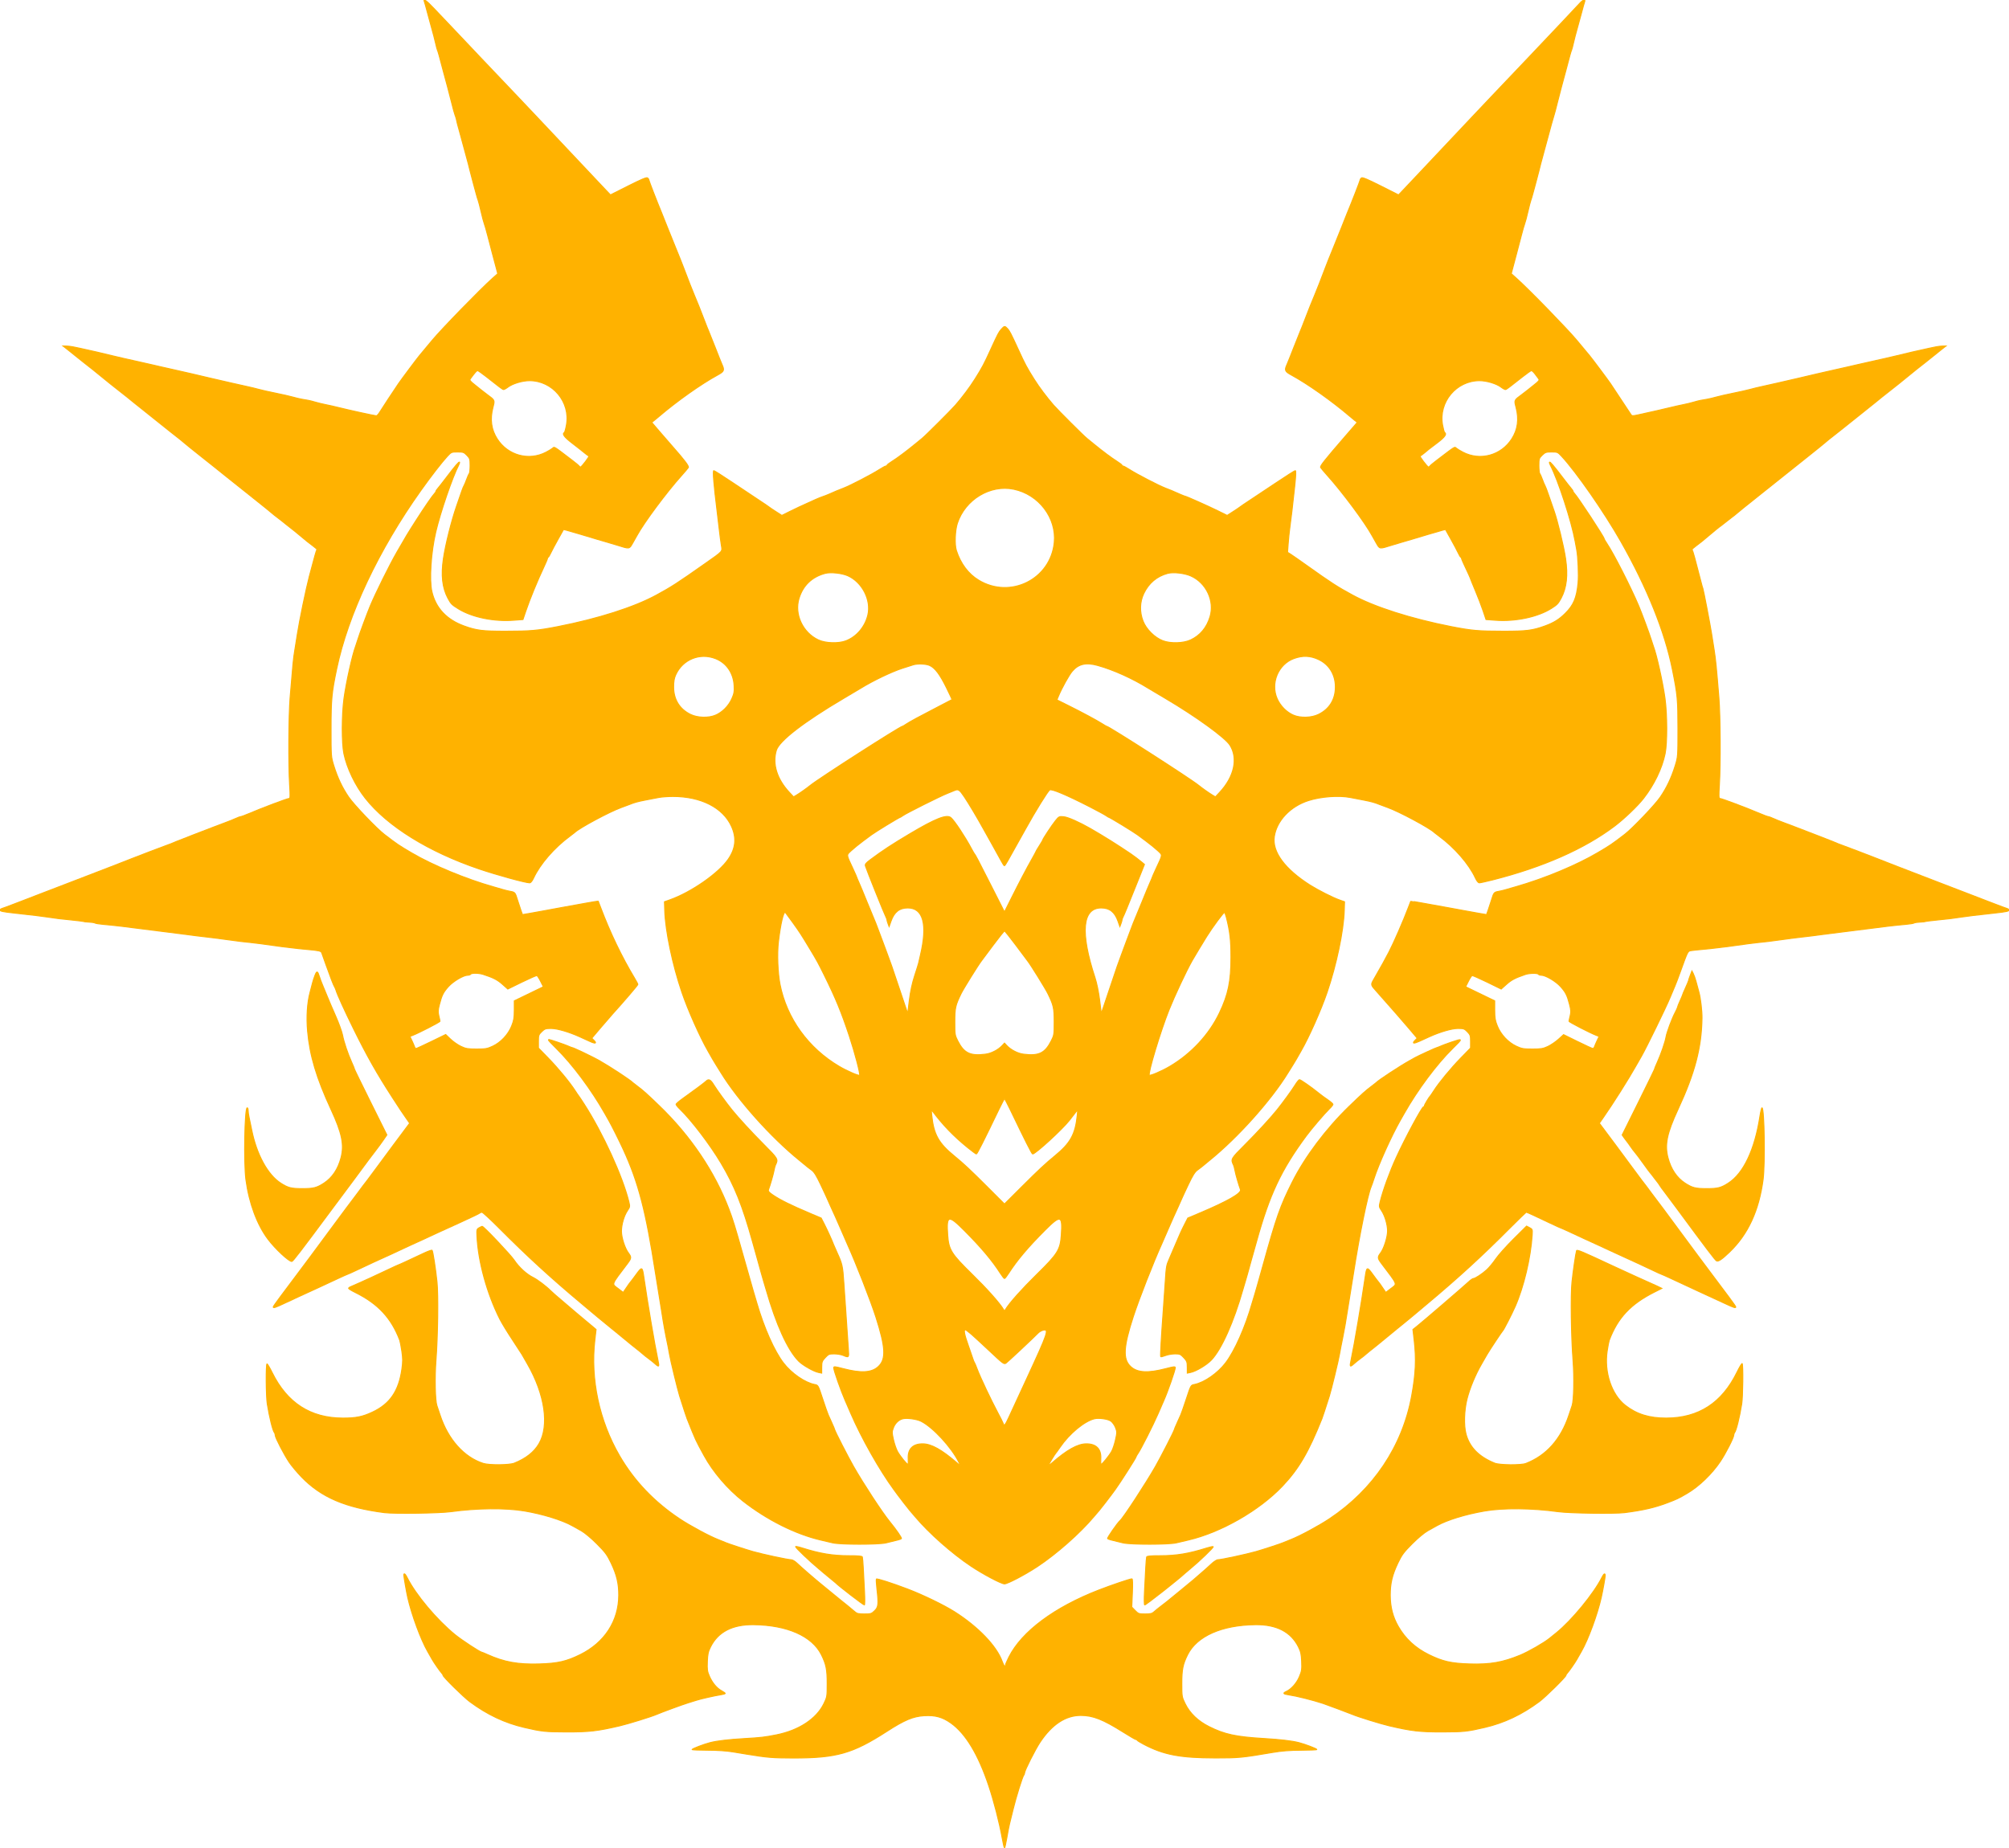 <?xml version="1.0" encoding="utf-8"?>
<!DOCTYPE svg PUBLIC "-//W3C//DTD SVG 20010904//EN" "http://www.w3.org/TR/2001/REC-SVG-20010904/DTD/svg10.dtd">
<svg version="1.0" xmlns="http://www.w3.org/2000/svg" width="2000pt" height="1840pt" viewBox="0 0 2000 1840" style="" preserveAspectRatio="xMidYMid meet">
<g fill="#FFB200FF" stroke="#FFB200FF">
<path d="M 996.880 327.750 C 994.388 330.498 993.343 332.483 986.485 347.500 C 979.512 362.769 978.049 365.524 970.552 377.500 C 965.618 385.382 957.912 395.666 951.070 403.500 C 946.565 408.658 921.272 433.887 917.985 436.500 C 916.601 437.600 913.226 440.353 910.485 442.618 C 902.757 449.003 892.976 456.284 887.752 459.540 C 885.140 461.168 883.003 462.838 883.002 463.250 C 883.001 463.663 882.528 464.000 881.952 464.000 C 881.376 464.000 878.338 465.643 875.202 467.652 C 867.645 472.493 846.653 483.392 839.889 485.987 C 836.925 487.125 833.600 488.448 832.500 488.928 C 831.400 489.408 828.475 490.687 826.000 491.770 C 823.525 492.853 820.375 494.085 819.000 494.507 C 817.625 494.930 814.250 496.292 811.500 497.534 C 796.033 504.519 792.832 506.008 785.924 509.438 L 778.349 513.198 772.436 509.416 C 769.184 507.336 766.068 505.231 765.512 504.738 C 764.955 504.245 760.608 501.290 755.851 498.171 C 751.093 495.052 739.241 487.156 729.511 480.624 C 719.782 474.092 711.282 468.692 710.624 468.624 C 709.451 468.503 710.594 482.546 713.950 509.500 C 714.566 514.450 715.527 522.550 716.085 527.500 C 716.643 532.450 717.531 539.200 718.058 542.500 C 719.192 549.597 720.491 548.111 701.461 561.500 C 674.156 580.710 668.601 584.299 653.263 592.640 C 631.253 604.610 595.447 616.049 555.500 623.873 C 534.961 627.895 528.099 628.500 503.000 628.500 C 480.262 628.500 474.358 627.750 462.063 623.300 C 444.573 616.971 433.743 605.406 429.943 589.000 C 427.246 577.356 429.051 549.930 433.860 529.500 C 438.438 510.049 450.446 475.007 456.595 463.155 C 457.326 461.745 457.719 460.386 457.467 460.134 C 456.853 459.519 453.322 463.626 444.700 474.985 C 440.740 480.202 436.713 485.349 435.750 486.424 C 434.788 487.498 434.000 488.710 434.000 489.117 C 434.000 489.524 433.428 490.452 432.728 491.179 C 430.496 493.498 422.525 505.106 413.966 518.500 C 405.958 531.031 404.129 534.063 395.194 549.630 C 387.652 562.768 373.980 590.364 368.503 603.500 C 365.458 610.803 357.829 631.424 356.294 636.500 C 355.463 639.250 354.432 642.400 354.005 643.500 C 350.846 651.632 344.605 679.632 342.457 695.312 C 340.199 711.804 340.150 740.035 342.362 750.500 C 345.434 765.037 353.699 782.200 363.730 794.874 C 385.757 822.703 426.703 848.118 477.000 865.181 C 494.569 871.141 523.062 878.973 527.245 878.992 C 528.355 878.997 529.789 877.272 531.187 874.250 C 537.637 860.310 551.887 843.905 567.500 832.447 C 569.700 830.832 571.725 829.277 572.000 828.991 C 576.126 824.694 606.941 808.135 618.500 804.003 C 621.800 802.823 625.400 801.485 626.500 801.030 C 631.195 799.086 634.967 798.039 642.500 796.587 C 646.900 795.740 652.885 794.586 655.799 794.023 C 658.714 793.460 665.044 793.000 669.866 793.000 C 697.821 793.000 719.705 804.128 728.158 822.641 C 733.455 834.239 732.456 844.669 725.013 855.477 C 715.344 869.519 688.119 888.449 666.701 896.023 L 661.500 897.862 661.772 906.681 C 662.391 926.730 669.509 960.669 678.827 988.000 C 684.839 1005.636 696.715 1032.337 704.847 1046.500 C 706.741 1049.800 708.926 1053.625 709.702 1055.000 C 710.477 1056.375 711.874 1058.689 712.806 1060.142 C 713.738 1061.596 715.978 1065.196 717.785 1068.142 C 734.588 1095.547 767.816 1132.664 795.762 1155.247 C 800.018 1158.686 803.725 1161.747 804.000 1162.048 C 804.275 1162.350 806.023 1163.661 807.884 1164.962 C 810.463 1166.765 812.663 1170.270 817.134 1179.701 C 820.360 1186.507 823.000 1192.232 823.000 1192.424 C 823.000 1192.616 824.974 1196.987 827.386 1202.136 C 829.798 1207.286 833.894 1216.450 836.489 1222.500 C 839.084 1228.550 842.223 1235.750 843.464 1238.500 C 852.219 1257.896 866.790 1295.145 872.021 1311.500 C 881.638 1341.571 882.229 1353.276 874.495 1360.569 C 867.886 1366.803 857.353 1367.437 839.250 1362.692 C 830.811 1360.480 830.000 1360.417 830.000 1361.974 C 830.000 1364.418 837.342 1385.321 841.425 1394.500 C 842.159 1396.150 844.702 1402.000 847.076 1407.500 C 857.572 1431.816 875.682 1463.878 889.722 1483.000 C 891.539 1485.475 893.358 1487.959 893.763 1488.521 C 895.636 1491.116 904.561 1502.621 905.475 1503.619 C 906.039 1504.235 908.525 1507.149 911.000 1510.094 C 924.735 1526.439 947.970 1546.984 967.000 1559.609 C 979.168 1567.681 996.850 1577.000 1000.000 1577.000 C 1003.150 1577.000 1020.832 1567.681 1033.000 1559.609 C 1052.030 1546.984 1075.265 1526.439 1089.000 1510.094 C 1091.475 1507.149 1093.961 1504.235 1094.525 1503.619 C 1095.439 1502.621 1104.364 1491.116 1106.237 1488.521 C 1106.642 1487.959 1108.482 1485.454 1110.325 1482.953 C 1114.753 1476.946 1131.000 1451.474 1131.000 1450.540 C 1131.000 1450.138 1131.840 1448.614 1132.866 1447.154 C 1135.784 1443.003 1148.147 1418.559 1152.922 1407.500 C 1155.297 1402.000 1157.841 1396.150 1158.575 1394.500 C 1162.574 1385.509 1170.000 1364.214 1170.000 1361.736 C 1170.000 1360.513 1168.451 1360.673 1160.750 1362.692 C 1142.647 1367.437 1132.114 1366.803 1125.505 1360.569 C 1117.717 1353.225 1118.369 1341.163 1128.180 1311.000 C 1133.858 1293.546 1147.929 1257.569 1156.536 1238.500 C 1157.777 1235.750 1160.916 1228.550 1163.511 1222.500 C 1166.106 1216.450 1170.202 1207.286 1172.614 1202.136 C 1175.026 1196.987 1177.000 1192.616 1177.000 1192.424 C 1177.000 1192.232 1179.640 1186.507 1182.866 1179.701 C 1187.337 1170.270 1189.537 1166.765 1192.116 1164.962 C 1193.977 1163.661 1195.725 1162.350 1196.000 1162.048 C 1196.275 1161.747 1199.982 1158.686 1204.238 1155.247 C 1232.184 1132.664 1265.412 1095.547 1282.215 1068.142 C 1284.022 1065.196 1286.262 1061.596 1287.194 1060.142 C 1288.126 1058.689 1289.523 1056.375 1290.298 1055.000 C 1291.074 1053.625 1293.259 1049.800 1295.153 1046.500 C 1303.285 1032.337 1315.161 1005.636 1321.173 988.000 C 1330.492 960.665 1337.598 926.783 1338.225 906.685 L 1338.500 897.870 1333.299 896.027 C 1326.824 893.732 1311.869 886.162 1304.245 881.321 C 1279.036 865.311 1266.399 848.200 1268.597 833.053 C 1270.892 817.247 1284.430 802.924 1302.575 797.107 C 1315.017 793.118 1332.720 791.807 1344.201 794.023 C 1347.115 794.586 1353.100 795.740 1357.500 796.587 C 1365.033 798.039 1368.805 799.086 1373.500 801.030 C 1374.600 801.485 1378.200 802.823 1381.500 804.003 C 1393.059 808.135 1423.874 824.694 1428.000 828.991 C 1428.275 829.277 1430.300 830.832 1432.500 832.447 C 1448.113 843.905 1462.363 860.310 1468.813 874.250 C 1470.211 877.272 1471.645 878.997 1472.755 878.992 C 1473.715 878.988 1479.675 877.671 1486.000 876.065 C 1536.126 863.342 1577.172 845.247 1607.205 822.633 C 1616.759 815.439 1630.145 802.650 1636.127 795.000 C 1646.697 781.484 1654.580 765.179 1657.641 750.500 C 1659.836 739.976 1659.787 711.696 1657.545 695.329 C 1655.395 679.633 1649.156 651.636 1645.995 643.500 C 1645.568 642.400 1644.537 639.250 1643.706 636.500 C 1642.133 631.297 1634.409 610.453 1631.479 603.500 C 1623.674 584.984 1606.419 551.091 1599.822 541.320 C 1598.270 539.021 1597.000 536.822 1597.000 536.434 C 1597.000 534.747 1570.704 494.700 1567.283 491.179 C 1566.578 490.452 1566.000 489.524 1566.000 489.117 C 1566.000 488.710 1565.213 487.498 1564.250 486.424 C 1563.288 485.349 1559.260 480.202 1555.300 474.985 C 1546.678 463.626 1543.147 459.519 1542.533 460.134 C 1542.281 460.386 1542.674 461.745 1543.405 463.155 C 1551.205 478.190 1564.512 519.073 1568.091 539.000 C 1568.634 542.025 1569.301 545.625 1569.572 547.000 C 1570.981 554.138 1571.763 572.815 1570.982 580.682 C 1569.520 595.414 1566.493 602.556 1558.256 610.710 C 1552.084 616.819 1546.803 620.092 1537.937 623.300 C 1525.642 627.750 1519.738 628.500 1497.000 628.500 C 1471.878 628.500 1464.975 627.891 1444.500 623.865 C 1404.793 616.058 1368.460 604.454 1346.737 592.640 C 1330.971 584.067 1325.688 580.652 1301.016 563.096 C 1293.599 557.818 1286.236 552.688 1284.652 551.696 L 1281.773 549.891 1282.418 541.196 C 1282.773 536.413 1283.474 529.575 1283.975 526.000 C 1285.267 516.789 1286.889 503.025 1288.866 484.500 C 1290.107 472.883 1290.262 468.531 1289.433 468.615 C 1288.806 468.678 1280.306 474.078 1270.546 480.615 C 1260.785 487.152 1248.906 495.052 1244.149 498.171 C 1239.392 501.290 1235.045 504.245 1234.488 504.738 C 1233.932 505.231 1230.817 507.335 1227.566 509.415 L 1221.655 513.196 1212.077 508.472 C 1202.420 503.708 1180.597 494.000 1179.546 494.000 C 1179.234 494.000 1176.846 493.055 1174.239 491.900 C 1166.322 488.393 1165.687 488.127 1160.111 485.987 C 1153.436 483.426 1131.824 472.229 1124.443 467.507 C 1121.428 465.578 1118.520 464.000 1117.981 464.000 C 1117.441 464.000 1116.999 463.663 1116.998 463.250 C 1116.997 462.838 1114.860 461.168 1112.248 459.540 C 1107.024 456.284 1097.243 449.003 1089.515 442.618 C 1086.774 440.353 1083.399 437.600 1082.015 436.500 C 1078.728 433.887 1053.435 408.658 1048.930 403.500 C 1042.088 395.666 1034.382 385.382 1029.448 377.500 C 1021.974 365.561 1020.579 362.937 1013.499 347.500 C 1006.422 332.070 1005.062 329.443 1003.000 327.231 C 1000.350 324.386 999.897 324.424 996.880 327.750 M 960.076 793.505 C 964.562 800.237 972.795 814.044 978.557 824.500 C 980.073 827.250 984.225 834.675 987.784 841.000 C 991.343 847.325 995.387 854.638 996.770 857.250 C 998.152 859.863 999.564 862.000 999.907 862.000 C 1000.250 862.000 1001.701 859.863 1003.133 857.250 C 1004.565 854.638 1008.650 847.325 1012.212 841.000 C 1015.773 834.675 1019.927 827.250 1021.443 824.500 C 1030.512 808.042 1043.174 787.629 1045.021 786.487 C 1047.018 785.253 1061.928 791.548 1085.000 803.368 C 1092.425 807.172 1099.694 811.120 1101.154 812.142 C 1102.614 813.164 1104.031 814.000 1104.302 814.000 C 1105.147 814.000 1128.717 828.405 1132.500 831.234 C 1133.050 831.645 1136.839 834.459 1140.920 837.487 C 1145.001 840.515 1150.273 844.805 1152.636 847.020 C 1157.529 851.606 1157.638 850.387 1151.089 864.429 C 1148.840 869.252 1147.000 873.404 1147.000 873.654 C 1147.000 873.905 1146.066 876.161 1144.924 878.668 C 1143.782 881.175 1140.376 889.362 1137.356 896.863 C 1134.336 904.363 1131.062 912.300 1130.081 914.500 C 1129.100 916.700 1127.070 921.875 1125.569 926.000 C 1124.068 930.125 1122.462 934.400 1122.001 935.500 C 1121.540 936.600 1119.948 940.875 1118.463 945.000 C 1116.978 949.125 1115.407 953.400 1114.972 954.500 C 1113.418 958.430 1112.601 960.806 1104.533 984.853 L 1096.363 1009.205 1094.699 995.787 C 1093.700 987.737 1091.860 978.794 1090.100 973.434 C 1075.265 928.258 1077.429 904.018 1096.300 904.004 C 1104.594 903.997 1109.758 908.055 1112.941 917.080 L 1114.853 922.500 1115.927 919.685 C 1116.517 918.137 1117.000 916.443 1117.000 915.921 C 1117.000 915.400 1117.408 914.191 1117.906 913.236 C 1119.143 910.865 1122.406 902.932 1131.545 880.082 L 1139.312 860.665 1136.842 858.582 C 1133.898 856.099 1128.699 852.159 1125.562 850.034 C 1112.465 841.158 1098.499 832.413 1085.500 824.949 C 1074.408 818.580 1063.200 813.630 1058.949 813.221 C 1054.487 812.792 1054.188 812.936 1050.781 817.138 C 1047.365 821.351 1038.000 835.531 1038.000 836.491 C 1038.000 836.750 1036.425 839.423 1034.500 842.433 C 1032.575 845.442 1031.000 848.107 1031.000 848.356 C 1031.000 848.604 1029.374 851.664 1027.387 855.154 C 1022.231 864.209 1014.800 878.358 1006.844 894.267 L 999.959 908.034 986.654 881.767 C 973.478 855.754 970.969 850.969 970.000 850.000 C 969.725 849.725 968.422 847.475 967.104 845.000 C 960.779 833.122 950.076 816.968 946.644 814.120 C 942.427 810.620 931.468 814.915 906.000 830.047 C 888.127 840.667 878.612 846.903 866.683 855.816 C 861.851 859.427 861.019 860.489 861.590 862.316 C 863.013 866.870 880.470 910.294 882.061 913.236 C 882.578 914.191 883.000 915.400 883.000 915.921 C 883.000 916.443 883.483 918.137 884.073 919.685 L 885.147 922.500 887.059 917.080 C 890.242 908.055 895.406 903.997 903.700 904.004 C 919.109 904.016 923.501 920.342 916.324 950.935 C 915.493 954.474 914.665 958.074 914.483 958.935 C 914.301 959.796 912.532 965.450 910.552 971.500 C 908.136 978.884 906.408 986.889 905.295 995.853 L 903.637 1009.205 895.467 984.853 C 887.399 960.806 886.582 958.430 885.028 954.500 C 884.593 953.400 883.022 949.125 881.537 945.000 C 880.052 940.875 878.460 936.600 877.999 935.500 C 877.538 934.400 875.932 930.125 874.431 926.000 C 872.930 921.875 870.900 916.700 869.919 914.500 C 868.938 912.300 865.664 904.363 862.644 896.863 C 859.624 889.362 856.218 881.175 855.076 878.668 C 853.934 876.161 853.000 873.905 853.000 873.654 C 853.000 873.404 851.160 869.252 848.911 864.429 C 842.362 850.387 842.471 851.606 847.364 847.020 C 849.727 844.805 854.999 840.515 859.080 837.487 C 863.161 834.459 866.950 831.645 867.500 831.234 C 871.283 828.405 894.853 814.000 895.698 814.000 C 895.969 814.000 897.409 813.133 898.898 812.073 C 902.395 809.583 935.830 792.845 943.000 789.995 C 946.025 788.793 949.400 787.427 950.500 786.960 C 954.011 785.470 955.313 786.360 960.076 793.505 M 925.632 662.630 C 930.909 665.134 935.614 671.372 942.072 684.430 C 945.318 690.992 947.867 696.447 947.737 696.553 C 947.606 696.659 941.425 699.882 934.000 703.716 C 915.684 713.173 905.023 718.956 901.846 721.159 C 900.386 722.172 898.959 723.000 898.676 723.000 C 896.391 723.000 815.010 775.194 806.717 781.979 C 803.571 784.552 796.176 789.789 793.256 791.511 L 790.012 793.424 785.841 788.962 C 773.470 775.727 768.814 760.714 772.856 747.088 C 775.632 737.726 800.180 718.775 839.868 695.352 C 847.916 690.602 855.625 686.020 857.000 685.168 C 868.777 677.874 888.026 668.650 898.234 665.409 C 902.780 663.966 907.625 662.419 909.000 661.971 C 913.304 660.571 922.020 660.916 925.632 662.630 M 1092.846 662.585 C 1108.533 666.982 1127.227 675.399 1143.000 685.168 C 1144.375 686.020 1152.147 690.640 1160.271 695.435 C 1190.575 713.321 1219.746 734.455 1224.446 741.928 C 1232.723 755.087 1228.721 773.382 1214.159 788.962 L 1209.988 793.424 1206.744 791.511 C 1203.824 789.789 1196.429 784.552 1193.283 781.979 C 1185.093 775.279 1103.648 723.000 1101.400 723.000 C 1101.156 723.000 1099.279 721.920 1097.229 720.599 C 1092.152 717.330 1076.837 709.104 1063.334 702.391 L 1052.168 696.841 1053.685 693.170 C 1057.020 685.097 1064.233 672.088 1067.471 668.305 C 1073.718 661.007 1081.200 659.320 1092.846 662.585 M 1011.427 941.250 C 1017.261 949.088 1022.441 956.006 1022.939 956.625 C 1025.853 960.243 1040.858 984.434 1043.260 989.385 C 1048.874 1000.956 1049.468 1003.639 1049.485 1017.500 C 1049.499 1029.927 1049.370 1030.757 1046.550 1036.327 C 1040.333 1048.608 1034.123 1051.586 1018.853 1049.612 C 1013.053 1048.862 1006.238 1045.319 1002.145 1040.926 L 1000.000 1038.623 997.855 1040.926 C 993.762 1045.319 986.947 1048.862 981.147 1049.612 C 965.877 1051.586 959.667 1048.608 953.450 1036.327 C 950.630 1030.757 950.501 1029.927 950.515 1017.500 C 950.532 1003.639 951.122 1000.973 956.745 989.366 C 959.045 984.616 973.959 960.638 977.186 956.500 C 977.615 955.950 982.739 949.088 988.573 941.250 C 994.407 933.413 999.549 927.000 1000.000 927.000 C 1000.451 927.000 1005.593 933.413 1011.427 941.250 M 1009.201 487.097 C 1034.147 492.261 1051.948 515.669 1049.550 540.154 C 1045.961 576.787 1005.738 596.780 974.186 577.613 C 963.944 571.391 956.301 561.181 952.093 548.101 C 950.227 542.297 950.744 528.111 953.082 520.990 C 960.858 497.301 985.781 482.249 1009.201 487.097 M 1220.827 913.224 C 1224.421 927.181 1225.454 936.066 1225.453 953.000 C 1225.450 977.167 1222.788 990.039 1213.962 1008.569 C 1203.748 1030.011 1185.927 1049.191 1164.484 1061.818 C 1156.603 1066.459 1145.076 1071.409 1144.196 1070.530 C 1142.595 1068.928 1155.310 1026.737 1163.794 1005.500 C 1169.460 991.318 1181.053 966.623 1186.797 956.499 C 1189.068 952.497 1197.347 938.752 1201.314 932.396 C 1207.105 923.119 1218.262 908.044 1219.000 908.500 C 1219.399 908.747 1220.221 910.873 1220.827 913.224 M 789.503 918.922 C 796.268 928.354 797.707 930.580 806.686 945.499 C 813.551 956.906 814.295 958.266 820.353 970.500 C 831.944 993.908 837.561 1007.531 845.502 1031.500 C 851.010 1048.123 856.660 1069.673 855.750 1070.584 C 854.917 1071.417 843.184 1066.334 835.516 1061.818 C 804.624 1043.626 783.136 1013.847 776.514 980.051 C 774.284 968.671 773.554 949.598 774.904 938.000 C 777.033 919.700 780.141 906.654 781.910 908.587 C 782.369 909.089 785.786 913.740 789.503 918.922 M 1005.427 1104.256 C 1020.523 1135.643 1027.257 1149.000 1027.985 1149.000 C 1030.800 1149.000 1057.354 1124.697 1064.577 1115.510 C 1069.477 1109.278 1069.736 1108.944 1071.564 1106.500 C 1072.930 1104.674 1073.006 1105.022 1072.437 1110.500 C 1070.458 1129.550 1065.688 1138.157 1049.994 1150.994 C 1040.763 1158.545 1034.197 1164.684 1016.727 1182.101 L 999.955 1198.822 983.227 1182.093 C 965.915 1164.779 959.380 1158.662 950.006 1150.994 C 934.312 1138.157 929.542 1129.550 927.563 1110.500 C 926.994 1105.022 927.070 1104.674 928.436 1106.500 C 938.759 1120.302 949.397 1131.310 963.350 1142.631 C 967.667 1146.134 971.567 1149.000 972.015 1149.000 C 972.743 1149.000 979.666 1135.277 994.579 1104.268 C 997.286 1098.640 999.725 1094.030 1000.000 1094.024 C 1000.275 1094.017 1002.717 1098.621 1005.427 1104.256 M 844.005 573.251 C 858.332 579.620 867.439 597.373 863.989 612.208 C 861.235 624.047 852.718 634.078 842.000 638.104 C 834.527 640.912 821.702 640.461 814.652 637.143 C 799.124 629.834 790.646 611.622 795.432 595.852 C 799.353 582.934 808.300 574.360 821.500 570.871 C 826.898 569.444 838.108 570.630 844.005 573.251 M 1185.461 573.440 C 1200.842 580.243 1209.358 598.365 1204.577 614.119 C 1201.293 624.937 1194.825 632.682 1185.348 637.143 C 1178.152 640.529 1165.484 640.915 1157.672 637.984 C 1149.602 634.957 1141.141 626.593 1137.962 618.500 C 1134.380 609.381 1134.619 599.502 1138.626 591.000 C 1143.503 580.652 1151.726 573.719 1162.500 570.871 C 1168.078 569.396 1179.108 570.631 1185.461 573.440 M 959.658 1224.858 C 976.556 1241.781 987.690 1254.975 995.854 1267.751 C 997.699 1270.638 999.565 1273.000 1000.000 1273.000 C 1000.435 1273.000 1002.301 1270.638 1004.146 1267.751 C 1012.310 1254.975 1023.444 1241.781 1040.342 1224.858 C 1055.869 1209.308 1057.908 1209.873 1056.580 1229.358 C 1055.555 1244.411 1053.181 1248.241 1032.009 1269.000 C 1017.414 1283.310 1004.827 1297.424 1001.105 1303.651 C 1000.031 1305.448 999.968 1305.447 998.885 1303.633 C 995.087 1297.275 982.628 1283.294 968.023 1269.000 C 946.816 1248.246 944.447 1244.428 943.420 1229.358 C 942.092 1209.873 944.131 1209.308 959.658 1224.858 M 967.217 1328.633 C 970.122 1331.181 978.056 1338.493 984.846 1344.883 C 998.592 1357.817 999.417 1358.436 1001.383 1357.300 C 1002.690 1356.545 1028.890 1332.006 1033.400 1327.315 C 1034.555 1326.113 1036.733 1324.828 1038.241 1324.459 C 1044.708 1322.876 1043.546 1326.330 1021.732 1373.500 C 1014.101 1390.000 1006.253 1406.988 1004.290 1411.250 C 1000.618 1419.226 999.639 1420.272 998.676 1417.250 C 998.369 1416.288 995.912 1411.398 993.216 1406.385 C 986.862 1394.570 975.639 1370.806 972.888 1363.343 C 971.703 1360.129 970.409 1357.050 970.011 1356.500 C 969.614 1355.950 969.037 1354.600 968.730 1353.500 C 968.422 1352.400 966.332 1346.335 964.085 1340.022 C 960.020 1328.599 959.124 1324.000 960.967 1324.000 C 961.498 1324.000 964.311 1326.085 967.217 1328.633 M 1312.661 656.641 C 1323.229 661.596 1329.401 671.684 1329.401 684.000 C 1329.401 696.403 1323.520 705.972 1312.617 711.311 C 1305.589 714.753 1294.673 715.075 1287.613 712.049 C 1280.885 709.165 1274.699 702.949 1271.532 695.891 C 1264.583 680.408 1272.414 661.396 1288.096 655.677 C 1296.863 652.479 1304.418 652.776 1312.661 656.641 M 712.467 655.814 C 723.285 660.114 730.177 670.182 730.832 682.643 C 731.154 688.767 730.817 690.658 728.468 695.891 C 725.301 702.949 719.115 709.165 712.387 712.049 C 705.327 715.075 694.411 714.753 687.383 711.311 C 676.480 705.972 670.599 696.403 670.599 684.000 C 670.599 678.537 671.166 675.244 672.687 671.878 C 679.622 656.524 696.799 649.587 712.467 655.814 M 1105.879 1414.914 C 1107.518 1416.081 1109.601 1419.007 1110.536 1421.454 C 1112.126 1425.619 1112.125 1426.342 1110.510 1433.598 C 1109.566 1437.841 1107.828 1443.026 1106.647 1445.120 C 1104.221 1449.422 1097.265 1457.999 1096.200 1458.001 C 1095.815 1458.002 1095.654 1455.534 1095.842 1452.518 C 1096.454 1442.686 1091.238 1437.414 1081.089 1437.606 C 1072.685 1437.765 1061.988 1443.763 1047.500 1456.441 C 1045.300 1458.367 1043.608 1459.520 1043.739 1459.004 C 1044.020 1457.900 1050.142 1447.729 1050.963 1447.000 C 1051.273 1446.725 1053.219 1444.025 1055.288 1441.000 C 1064.590 1427.397 1079.383 1415.122 1089.500 1412.611 C 1093.854 1411.531 1102.918 1412.805 1105.879 1414.914 M 917.050 1415.149 C 928.908 1421.176 947.244 1441.069 954.500 1455.780 L 956.500 1459.835 952.500 1456.388 C 937.530 1443.488 927.295 1437.764 918.911 1437.606 C 908.762 1437.414 903.546 1442.686 904.158 1452.518 C 904.346 1455.534 904.198 1458.002 903.828 1458.001 C 902.695 1457.999 896.052 1449.788 893.523 1445.263 C 892.209 1442.911 890.377 1437.589 889.453 1433.435 C 887.878 1426.352 887.878 1425.607 889.464 1421.454 C 891.125 1417.105 894.543 1413.783 898.500 1412.672 C 902.519 1411.543 912.605 1412.890 917.050 1415.149 "/></g>
<g fill="#FFB200FF" stroke="#FFB200FF">
<path d="M 1572.658 3.289 C 1571.096 5.055 1562.771 13.917 1554.158 22.982 C 1545.546 32.048 1535.575 42.574 1532.000 46.375 C 1528.425 50.175 1523.925 54.931 1522.000 56.942 C 1520.075 58.954 1514.675 64.632 1510.000 69.561 C 1505.325 74.490 1494.005 86.393 1484.844 96.011 C 1475.683 105.630 1466.959 114.850 1465.456 116.500 C 1463.213 118.964 1445.841 137.400 1430.153 153.966 C 1428.312 155.910 1421.337 163.313 1414.653 170.418 C 1407.969 177.523 1400.201 185.750 1397.392 188.699 L 1392.283 194.062 1374.436 185.079 C 1361.088 178.361 1356.263 176.367 1355.295 177.171 C 1354.583 177.761 1354.000 178.699 1354.000 179.254 C 1354.000 180.052 1345.206 202.653 1341.064 212.500 C 1340.602 213.600 1338.104 219.900 1335.513 226.500 C 1332.922 233.100 1328.843 243.225 1326.447 249.000 C 1324.052 254.775 1321.001 262.425 1319.666 266.000 C 1316.189 275.314 1309.999 291.154 1308.919 293.500 C 1307.540 296.498 1301.115 312.606 1298.349 320.000 C 1297.012 323.575 1295.310 327.850 1294.566 329.500 C 1293.822 331.150 1290.859 338.575 1287.981 346.000 C 1285.103 353.425 1282.139 360.850 1281.394 362.500 C 1278.553 368.793 1278.960 369.775 1286.000 373.621 C 1302.229 382.489 1326.054 399.357 1343.968 414.664 C 1345.360 415.854 1347.557 417.672 1348.850 418.704 L 1351.199 420.580 1339.978 433.540 C 1318.046 458.870 1313.937 464.066 1314.733 465.465 C 1315.155 466.206 1318.066 469.667 1321.203 473.156 C 1336.461 490.128 1358.890 520.299 1366.062 533.500 C 1366.959 535.150 1368.938 538.662 1370.462 541.304 C 1373.580 546.712 1373.265 546.680 1385.482 542.855 C 1388.792 541.819 1393.300 540.468 1395.500 539.852 C 1400.532 538.444 1408.699 536.022 1421.500 532.139 C 1427.000 530.472 1433.183 528.670 1435.240 528.137 L 1438.981 527.167 1444.397 536.833 C 1447.375 542.150 1450.642 548.300 1451.656 550.500 C 1452.670 552.700 1453.838 554.650 1454.250 554.833 C 1454.663 555.017 1455.000 555.570 1455.000 556.064 C 1455.000 556.558 1456.890 560.908 1459.200 565.731 C 1461.510 570.554 1463.504 574.950 1463.630 575.500 C 1463.757 576.050 1466.037 581.675 1468.697 588.000 C 1471.356 594.325 1474.844 603.402 1476.446 608.170 L 1479.360 616.840 1488.581 617.532 C 1508.690 619.039 1530.879 614.356 1544.474 605.733 C 1550.204 602.099 1551.242 601.010 1554.110 595.619 C 1559.640 585.223 1561.033 572.859 1558.564 556.090 C 1556.804 544.135 1550.549 518.303 1547.001 508.336 C 1545.858 505.126 1543.547 498.450 1541.865 493.500 C 1540.183 488.550 1538.478 484.050 1538.076 483.500 C 1537.673 482.950 1536.533 480.250 1535.541 477.500 C 1534.549 474.750 1533.346 472.072 1532.869 471.550 C 1532.391 471.027 1532.000 467.403 1532.000 463.496 C 1532.000 456.773 1532.177 456.221 1535.298 453.196 C 1538.267 450.318 1539.196 450.000 1544.635 450.000 C 1550.458 450.000 1550.815 450.152 1554.600 454.250 C 1569.528 470.413 1596.998 509.928 1613.517 539.000 C 1639.647 584.989 1657.283 628.757 1664.891 666.500 C 1670.001 691.848 1670.428 696.393 1670.433 725.500 C 1670.437 753.252 1670.413 753.579 1667.679 762.400 C 1663.960 774.404 1659.223 784.392 1652.826 793.718 C 1647.549 801.411 1625.201 824.823 1617.500 830.726 C 1604.410 840.761 1603.285 841.522 1590.164 849.245 C 1569.158 861.607 1536.705 875.071 1509.000 882.918 C 1504.875 884.086 1500.150 885.455 1498.500 885.961 C 1496.850 886.466 1493.808 887.182 1491.739 887.553 C 1487.353 888.339 1487.040 888.721 1484.830 896.000 C 1483.911 899.025 1482.420 903.560 1481.518 906.078 L 1479.876 910.656 1472.188 909.352 C 1467.960 908.635 1462.025 907.564 1459.000 906.972 C 1455.975 906.380 1447.425 904.813 1440.000 903.490 C 1432.575 902.166 1421.570 900.182 1415.544 899.081 C 1409.519 897.979 1404.532 897.173 1404.463 897.289 C 1404.393 897.405 1403.319 900.200 1402.076 903.500 C 1397.126 916.641 1387.370 939.010 1382.670 948.000 C 1378.223 956.503 1376.099 960.331 1367.282 975.718 C 1364.597 980.403 1364.710 980.857 1370.000 986.671 C 1371.925 988.786 1376.425 993.887 1380.000 998.007 C 1383.575 1002.126 1388.130 1007.297 1390.123 1009.498 C 1392.116 1011.699 1397.597 1018.043 1402.304 1023.597 L 1410.862 1033.693 1408.737 1035.819 C 1405.495 1039.061 1407.232 1039.409 1413.156 1036.706 C 1416.095 1035.364 1420.532 1033.344 1423.015 1032.216 C 1433.680 1027.370 1445.350 1024.000 1451.464 1024.000 C 1457.101 1024.000 1457.871 1024.272 1460.804 1027.298 C 1463.733 1030.320 1463.999 1031.134 1463.982 1037.048 L 1463.965 1043.500 1454.210 1053.500 C 1444.377 1063.581 1432.739 1077.691 1427.407 1086.000 C 1425.818 1088.475 1424.285 1090.725 1424.000 1091.000 C 1422.695 1092.258 1418.000 1100.066 1418.000 1100.979 C 1418.000 1101.540 1417.626 1102.000 1417.169 1102.000 C 1415.605 1102.000 1398.978 1132.901 1389.995 1152.500 C 1383.394 1166.903 1376.911 1184.728 1373.987 1196.516 C 1372.804 1201.281 1372.871 1201.721 1375.318 1205.327 C 1378.639 1210.221 1381.311 1219.153 1381.352 1225.500 C 1381.391 1231.588 1377.762 1243.135 1374.440 1247.490 C 1371.255 1251.666 1371.352 1252.815 1375.338 1258.086 C 1391.923 1280.020 1391.161 1278.023 1384.799 1282.875 L 1379.583 1286.852 1378.042 1284.551 C 1374.608 1279.427 1372.517 1276.474 1371.986 1276.000 C 1371.678 1275.725 1369.214 1272.456 1366.511 1268.737 C 1360.900 1261.018 1360.545 1261.156 1359.038 1271.640 C 1355.474 1296.438 1348.245 1338.988 1345.046 1354.000 C 1343.529 1361.121 1343.842 1361.517 1348.010 1357.750 C 1349.380 1356.513 1352.300 1354.174 1354.500 1352.553 C 1356.700 1350.932 1358.725 1349.342 1359.000 1349.019 C 1359.440 1348.502 1366.729 1342.596 1370.971 1339.319 C 1371.812 1338.669 1375.648 1335.519 1379.496 1332.319 C 1387.732 1325.468 1388.523 1324.817 1390.215 1323.500 C 1390.922 1322.950 1393.968 1320.475 1396.985 1318.000 C 1400.001 1315.525 1403.376 1312.758 1404.485 1311.851 C 1405.593 1310.943 1408.552 1308.468 1411.061 1306.351 C 1413.569 1304.233 1418.042 1300.475 1421.000 1298.000 C 1451.634 1272.371 1475.313 1250.683 1502.613 1223.250 C 1511.507 1214.313 1519.106 1207.000 1519.499 1207.000 C 1519.892 1207.000 1522.978 1208.304 1526.357 1209.898 C 1529.736 1211.491 1537.364 1215.091 1543.310 1217.898 C 1549.255 1220.704 1554.307 1223.000 1554.538 1223.000 C 1554.944 1223.000 1562.892 1226.636 1577.753 1233.621 C 1581.742 1235.496 1587.592 1238.165 1590.753 1239.553 C 1593.914 1240.940 1597.249 1242.488 1598.163 1242.992 C 1599.078 1243.496 1606.953 1247.123 1615.663 1251.051 C 1624.374 1254.980 1636.579 1260.626 1642.786 1263.597 C 1648.994 1266.569 1654.287 1269.000 1654.548 1269.000 C 1654.810 1269.000 1658.281 1270.527 1662.262 1272.392 C 1679.760 1280.594 1685.814 1283.408 1690.500 1285.520 C 1696.154 1288.069 1704.436 1291.890 1717.309 1297.893 C 1726.215 1302.045 1728.013 1302.611 1727.984 1301.250 C 1727.975 1300.838 1724.713 1296.174 1720.734 1290.888 C 1716.755 1285.601 1712.600 1280.054 1711.500 1278.562 C 1710.400 1277.070 1705.552 1270.596 1700.728 1264.175 C 1695.903 1257.754 1691.178 1251.429 1690.228 1250.119 C 1687.434 1246.269 1673.604 1227.590 1672.740 1226.500 C 1672.304 1225.950 1668.483 1220.775 1664.248 1215.000 C 1660.013 1209.225 1656.188 1204.050 1655.747 1203.500 C 1654.309 1201.708 1646.551 1191.419 1644.500 1188.586 C 1641.454 1184.378 1635.623 1176.650 1634.500 1175.332 C 1633.950 1174.687 1630.350 1169.839 1626.500 1164.559 C 1622.650 1159.279 1614.383 1148.106 1608.129 1139.729 C 1601.875 1131.353 1595.726 1123.118 1594.464 1121.429 L 1592.171 1118.358 1595.614 1113.429 C 1605.808 1098.833 1621.135 1074.563 1629.041 1060.500 C 1630.277 1058.300 1632.586 1054.250 1634.171 1051.500 C 1638.956 1043.198 1658.510 1003.123 1662.471 993.500 C 1664.509 988.550 1666.796 983.114 1667.554 981.421 C 1668.312 979.727 1670.783 973.202 1673.045 966.921 C 1679.994 947.626 1680.253 947.097 1683.000 946.578 C 1684.375 946.317 1689.325 945.771 1694.000 945.364 C 1698.675 944.957 1702.725 944.563 1703.000 944.490 C 1703.275 944.417 1706.650 944.013 1710.500 943.592 C 1714.350 943.170 1718.625 942.659 1720.000 942.455 C 1734.802 940.262 1747.011 938.722 1760.000 937.408 C 1762.475 937.158 1768.775 936.322 1774.000 935.551 C 1779.225 934.780 1788.225 933.625 1794.000 932.986 C 1799.775 932.347 1808.775 931.221 1814.000 930.484 C 1819.225 929.748 1828.000 928.631 1833.500 928.003 C 1839.000 927.375 1849.800 926.014 1857.500 924.978 C 1873.536 922.821 1887.408 921.212 1897.500 920.336 C 1901.350 920.002 1904.950 919.410 1905.500 919.021 C 1906.050 918.632 1908.721 918.218 1911.436 918.101 C 1914.150 917.984 1916.657 917.712 1917.005 917.497 C 1917.354 917.281 1922.558 916.620 1928.570 916.028 C 1940.427 914.860 1942.922 914.554 1953.500 912.976 C 1960.210 911.974 1964.951 911.406 1986.000 909.077 C 1997.401 907.816 2000.000 907.254 2000.000 906.048 C 2000.000 905.546 1998.988 904.833 1997.750 904.465 C 1996.513 904.096 1991.450 902.229 1986.500 900.315 C 1981.550 898.401 1975.925 896.245 1974.000 895.523 C 1972.075 894.801 1966.450 892.629 1961.500 890.697 C 1956.550 888.764 1941.700 883.059 1928.500 878.018 C 1905.402 869.199 1893.742 864.709 1889.500 863.000 C 1888.400 862.557 1884.350 860.979 1880.500 859.494 C 1876.650 858.008 1871.475 855.984 1869.000 854.996 C 1862.423 852.371 1837.997 843.057 1834.500 841.841 C 1831.536 840.811 1828.394 839.560 1824.500 837.859 C 1823.400 837.379 1815.975 834.485 1808.000 831.429 C 1800.025 828.372 1790.575 824.738 1787.000 823.353 C 1783.425 821.968 1778.025 819.930 1775.000 818.824 C 1771.975 817.719 1767.612 815.956 1765.305 814.907 C 1762.998 813.858 1760.639 813.000 1760.064 813.000 C 1759.488 813.000 1755.976 811.703 1752.259 810.118 C 1738.927 804.434 1713.874 795.000 1712.110 795.000 C 1711.078 795.000 1710.987 792.342 1711.659 781.750 C 1712.928 761.748 1712.663 712.561 1711.189 694.500 C 1708.712 664.156 1707.945 656.468 1706.451 647.000 C 1705.626 641.775 1704.487 634.575 1703.921 631.000 C 1702.393 621.366 1695.926 587.734 1695.268 586.000 C 1694.954 585.175 1694.597 584.050 1694.473 583.500 C 1694.004 581.419 1688.969 562.196 1687.032 555.089 C 1685.920 551.013 1684.799 547.465 1684.539 547.206 C 1684.280 546.946 1685.851 545.442 1688.031 543.862 C 1690.211 542.283 1693.009 540.138 1694.248 539.096 C 1709.206 526.512 1709.524 526.252 1714.520 522.553 C 1716.709 520.932 1718.725 519.354 1719.000 519.047 C 1719.275 518.740 1721.300 517.157 1723.500 515.531 C 1725.700 513.904 1728.004 512.084 1728.620 511.487 C 1729.236 510.891 1732.386 508.294 1735.620 505.718 C 1738.854 503.141 1747.907 495.905 1755.738 489.637 C 1763.569 483.369 1771.623 476.949 1773.636 475.370 C 1775.649 473.792 1779.142 471.010 1781.398 469.188 C 1787.785 464.032 1787.776 464.039 1801.000 453.554 C 1807.875 448.103 1815.085 442.261 1817.023 440.571 C 1818.961 438.882 1822.051 436.375 1823.890 435.000 C 1825.729 433.625 1828.644 431.329 1830.367 429.897 C 1832.090 428.466 1838.675 423.216 1845.000 418.232 C 1851.325 413.248 1857.850 408.027 1859.500 406.629 C 1861.150 405.231 1863.850 403.071 1865.500 401.828 C 1867.150 400.586 1868.725 399.319 1869.000 399.012 C 1869.421 398.544 1872.981 395.712 1889.993 382.313 C 1890.822 381.660 1894.875 378.370 1899.000 375.000 C 1903.125 371.630 1907.177 368.340 1908.005 367.687 C 1908.833 367.034 1912.658 364.031 1916.505 361.013 C 1920.352 357.995 1924.015 355.070 1924.644 354.513 C 1925.273 353.956 1928.357 351.475 1931.497 349.000 L 1937.206 344.500 1933.853 344.581 C 1932.009 344.626 1929.150 344.953 1927.500 345.308 C 1925.850 345.663 1922.475 346.368 1920.000 346.873 C 1913.527 348.196 1893.448 352.839 1887.000 354.503 C 1883.975 355.284 1879.250 356.387 1876.500 356.953 C 1873.750 357.519 1866.775 359.083 1861.000 360.427 C 1855.225 361.771 1849.150 363.145 1847.500 363.480 C 1845.850 363.815 1842.925 364.494 1841.000 364.988 C 1839.075 365.483 1832.325 367.005 1826.000 368.371 C 1819.675 369.737 1811.800 371.526 1808.500 372.345 C 1805.200 373.165 1797.325 375.017 1791.000 376.462 C 1784.675 377.907 1775.000 380.132 1769.500 381.406 C 1764.000 382.681 1756.800 384.294 1753.500 384.991 C 1750.200 385.688 1745.250 386.890 1742.500 387.663 C 1739.750 388.435 1732.100 390.158 1725.500 391.490 C 1718.900 392.823 1711.250 394.563 1708.500 395.358 C 1705.750 396.153 1701.700 397.118 1699.500 397.504 C 1697.300 397.889 1694.375 398.399 1693.000 398.637 C 1691.625 398.875 1688.475 399.678 1686.000 400.421 C 1683.525 401.164 1678.800 402.305 1675.500 402.957 C 1672.200 403.609 1667.025 404.760 1664.000 405.515 C 1658.172 406.970 1640.472 410.999 1630.576 413.124 C 1625.197 414.279 1624.554 414.236 1623.576 412.648 C 1622.391 410.724 1606.028 385.986 1603.304 382.000 C 1600.392 377.739 1584.617 356.642 1582.370 354.002 C 1581.198 352.626 1575.576 345.875 1569.876 339.000 C 1560.470 327.655 1521.786 287.906 1509.496 276.958 L 1504.491 272.500 1505.660 268.000 C 1506.304 265.525 1508.039 259.000 1509.518 253.500 C 1510.996 248.000 1513.240 239.450 1514.504 234.500 C 1515.768 229.550 1517.297 224.234 1517.901 222.686 C 1518.505 221.139 1519.937 215.739 1521.084 210.686 C 1522.231 205.634 1523.530 200.600 1523.970 199.500 C 1524.411 198.400 1525.239 195.700 1525.810 193.500 C 1526.380 191.300 1527.845 185.900 1529.064 181.500 C 1530.282 177.100 1531.637 171.925 1532.073 170.000 C 1532.510 168.075 1533.300 164.925 1533.829 163.000 C 1534.358 161.075 1536.181 154.325 1537.880 148.000 C 1543.541 126.927 1546.698 115.515 1547.287 114.000 C 1547.607 113.175 1549.029 107.775 1550.447 102.000 C 1551.865 96.225 1553.730 89.025 1554.591 86.000 C 1555.452 82.975 1557.216 76.450 1558.511 71.500 C 1562.564 56.009 1564.026 50.766 1564.514 49.977 C 1564.774 49.557 1565.623 46.353 1566.402 42.857 C 1567.180 39.361 1568.796 33.125 1569.992 29.000 C 1571.188 24.875 1573.224 17.450 1574.517 12.500 C 1575.809 7.550 1577.170 2.713 1577.541 1.750 C 1578.654 -1.143 1575.779 -0.237 1572.658 3.289 M 1531.500 970.000 C 1531.840 970.550 1533.178 971.000 1534.473 971.000 C 1538.622 971.000 1548.841 977.029 1553.529 982.244 C 1558.672 987.964 1560.120 990.849 1562.536 1000.193 C 1563.958 1005.695 1564.064 1007.687 1563.133 1011.386 C 1562.510 1013.861 1562.000 1016.318 1562.000 1016.847 C 1562.000 1017.695 1583.217 1028.611 1589.534 1031.013 L 1591.935 1031.926 1589.906 1036.213 C 1588.790 1038.571 1587.627 1041.288 1587.322 1042.250 C 1587.017 1043.213 1586.257 1043.979 1585.633 1043.954 C 1585.010 1043.928 1578.221 1040.819 1570.546 1037.044 L 1556.592 1030.181 1551.546 1034.743 C 1548.771 1037.253 1544.025 1040.474 1541.000 1041.903 C 1536.222 1044.159 1534.188 1044.500 1525.500 1044.500 C 1516.631 1044.500 1514.821 1044.182 1509.502 1041.692 C 1501.358 1037.879 1494.043 1030.075 1490.636 1021.564 C 1488.454 1016.112 1488.000 1013.389 1487.999 1005.739 L 1487.998 996.500 1473.528 989.500 L 1459.059 982.500 1461.779 977.081 C 1463.276 974.101 1464.950 971.525 1465.500 971.357 C 1466.050 971.189 1472.794 974.131 1480.487 977.894 L 1494.474 984.738 1499.864 979.933 C 1504.679 975.642 1508.394 973.710 1518.500 970.242 C 1522.450 968.887 1530.717 968.733 1531.500 970.000 M 1528.062 372.219 C 1529.403 373.989 1531.049 376.183 1531.719 377.094 C 1532.765 378.515 1532.147 379.372 1527.363 383.125 C 1524.296 385.531 1521.273 387.950 1520.644 388.500 C 1520.015 389.050 1517.700 390.836 1515.500 392.470 C 1507.083 398.719 1507.342 398.162 1509.293 405.775 C 1512.326 417.610 1510.929 427.760 1504.994 437.009 C 1494.439 453.458 1473.628 459.161 1456.500 450.297 C 1453.750 448.873 1450.735 447.050 1449.800 446.245 C 1447.967 444.666 1449.510 443.706 1430.028 458.550 C 1426.743 461.053 1423.792 463.528 1423.469 464.050 C 1423.146 464.573 1422.513 465.000 1422.061 465.000 C 1421.005 465.000 1412.678 454.005 1413.718 453.984 C 1414.148 453.975 1416.075 452.630 1418.000 450.995 C 1419.925 449.359 1421.950 447.679 1422.500 447.261 C 1423.050 446.842 1426.988 443.850 1431.250 440.611 C 1438.394 435.184 1440.544 432.072 1438.168 430.604 C 1437.711 430.321 1436.774 426.943 1436.087 423.096 C 1432.009 400.282 1449.815 378.976 1472.932 379.008 C 1479.994 379.017 1489.782 381.969 1494.379 385.476 C 1496.335 386.967 1498.398 388.033 1498.963 387.844 C 1500.027 387.488 1503.230 385.069 1516.000 374.979 C 1520.125 371.720 1523.978 369.041 1524.562 369.027 C 1525.146 369.012 1526.721 370.449 1528.062 372.219 "/></g>
<g fill="#FFB200FF" stroke="#FFB200FF">
<path d="M 422.487 1.750 C 422.872 2.713 424.232 7.550 425.509 12.500 C 426.786 17.450 428.810 24.875 430.007 29.000 C 431.204 33.125 432.820 39.361 433.598 42.857 C 434.377 46.353 435.226 49.557 435.486 49.977 C 435.974 50.766 437.436 56.009 441.489 71.500 C 442.784 76.450 444.548 82.975 445.409 86.000 C 446.270 89.025 448.132 96.225 449.546 102.000 C 450.960 107.775 452.506 113.400 452.981 114.500 C 453.456 115.600 454.085 117.625 454.379 119.000 C 455.162 122.667 455.226 122.915 457.206 130.000 C 458.205 133.575 460.414 141.675 462.116 148.000 C 463.817 154.325 465.642 161.075 466.171 163.000 C 466.700 164.925 467.490 168.075 467.927 170.000 C 468.363 171.925 469.718 177.100 470.936 181.500 C 472.155 185.900 473.620 191.300 474.190 193.500 C 474.761 195.700 475.589 198.400 476.030 199.500 C 476.470 200.600 477.769 205.634 478.916 210.686 C 480.063 215.739 481.495 221.139 482.099 222.686 C 482.703 224.234 484.232 229.550 485.496 234.500 C 486.760 239.450 489.004 248.000 490.482 253.500 C 491.961 259.000 493.696 265.525 494.340 268.000 L 495.509 272.500 490.504 276.958 C 478.214 287.906 439.530 327.655 430.124 339.000 C 424.424 345.875 418.802 352.626 417.630 354.002 C 415.379 356.646 399.600 377.750 396.697 382.000 C 392.239 388.525 380.150 406.907 378.117 410.250 C 376.863 412.313 375.311 414.000 374.668 414.000 C 372.983 414.000 346.625 408.231 336.000 405.537 C 332.975 404.769 327.800 403.609 324.500 402.957 C 321.200 402.305 316.475 401.164 314.000 400.421 C 311.525 399.678 308.375 398.875 307.000 398.637 C 305.625 398.399 302.700 397.889 300.500 397.504 C 298.300 397.118 294.250 396.153 291.500 395.358 C 288.750 394.563 281.100 392.823 274.500 391.490 C 267.900 390.158 260.250 388.435 257.500 387.663 C 254.750 386.890 249.800 385.688 246.500 384.991 C 243.200 384.294 236.000 382.681 230.500 381.406 C 225.000 380.132 215.325 377.907 209.000 376.462 C 202.675 375.017 194.800 373.165 191.500 372.345 C 188.200 371.526 180.325 369.737 174.000 368.371 C 167.675 367.005 160.925 365.483 159.000 364.988 C 157.075 364.494 154.150 363.815 152.500 363.480 C 150.850 363.145 144.775 361.771 139.000 360.427 C 133.225 359.083 126.250 357.519 123.500 356.953 C 120.750 356.387 116.025 355.284 113.000 354.503 C 106.552 352.839 86.473 348.196 80.000 346.873 C 77.525 346.368 74.150 345.663 72.500 345.308 C 70.850 344.953 67.991 344.626 66.147 344.581 L 62.794 344.500 68.503 349.000 C 71.643 351.475 74.727 353.956 75.356 354.513 C 75.985 355.070 79.648 357.995 83.495 361.013 C 87.342 364.031 91.167 367.034 91.995 367.687 C 92.823 368.340 96.875 371.630 101.000 375.000 C 105.125 378.370 109.178 381.660 110.007 382.313 C 127.019 395.712 130.579 398.544 131.000 399.012 C 131.275 399.319 132.850 400.586 134.500 401.828 C 136.150 403.071 138.850 405.220 140.500 406.604 C 142.150 407.988 148.675 413.211 155.000 418.210 C 161.325 423.209 167.910 428.469 169.633 429.899 C 171.356 431.330 174.271 433.625 176.110 435.000 C 177.949 436.375 181.039 438.880 182.977 440.567 C 184.915 442.254 192.004 447.989 198.732 453.312 C 205.460 458.634 211.760 463.639 212.732 464.433 C 216.966 467.891 222.979 472.716 226.364 475.370 C 228.377 476.949 236.431 483.369 244.262 489.637 C 252.093 495.905 261.146 503.141 264.380 505.718 C 267.614 508.294 270.764 510.891 271.380 511.487 C 271.996 512.084 274.300 513.904 276.500 515.531 C 278.700 517.157 280.725 518.732 281.000 519.029 C 281.275 519.326 282.850 520.594 284.500 521.848 C 289.873 525.929 296.349 531.184 305.752 539.096 C 306.991 540.138 309.789 542.283 311.969 543.862 C 314.149 545.442 315.720 546.946 315.461 547.206 C 314.968 547.699 313.006 554.657 307.907 574.000 C 304.653 586.347 298.014 618.421 296.005 631.500 C 295.330 635.900 294.154 643.261 293.393 647.858 C 292.051 655.954 291.619 660.364 288.818 694.500 C 287.338 712.535 287.069 761.707 288.341 781.750 C 289.013 792.342 288.922 795.000 287.890 795.000 C 286.126 795.000 261.073 804.434 247.741 810.118 C 244.024 811.703 240.512 813.000 239.936 813.000 C 239.361 813.000 237.002 813.858 234.695 814.907 C 232.388 815.956 228.025 817.719 225.000 818.824 C 221.975 819.930 216.575 821.968 213.000 823.353 C 209.425 824.738 199.975 828.372 192.000 831.429 C 184.025 834.485 176.488 837.439 175.250 837.993 C 172.123 839.392 169.019 840.618 165.500 841.841 C 162.003 843.057 137.577 852.371 131.000 854.996 C 128.525 855.984 123.350 858.008 119.500 859.494 C 115.650 860.979 111.600 862.557 110.500 863.000 C 106.258 864.709 94.598 869.199 71.500 878.018 C 58.300 883.059 43.450 888.764 38.500 890.697 C 33.550 892.629 27.925 894.801 26.000 895.523 C 24.075 896.245 18.450 898.401 13.500 900.315 C 8.550 902.229 3.488 904.096 2.250 904.465 C 1.013 904.833 0.000 905.546 0.000 906.048 C 0.000 907.254 2.599 907.816 14.000 909.077 C 35.049 911.406 39.790 911.974 46.500 912.976 C 57.078 914.554 59.573 914.860 71.430 916.028 C 77.442 916.620 82.646 917.281 82.995 917.497 C 83.343 917.712 85.850 917.984 88.564 918.101 C 91.279 918.218 93.950 918.632 94.500 919.021 C 95.050 919.410 98.650 920.002 102.500 920.336 C 112.592 921.212 126.464 922.821 142.500 924.978 C 150.200 926.014 161.000 927.375 166.500 928.003 C 172.000 928.631 180.775 929.748 186.000 930.484 C 191.225 931.221 200.225 932.347 206.000 932.986 C 211.775 933.625 220.775 934.780 226.000 935.551 C 231.225 936.322 237.525 937.158 240.000 937.408 C 252.989 938.722 265.198 940.262 280.000 942.455 C 281.375 942.659 285.650 943.170 289.500 943.592 C 293.350 944.013 296.725 944.417 297.000 944.490 C 297.275 944.563 301.325 944.957 306.000 945.364 C 317.747 946.388 319.717 946.861 320.327 948.807 C 321.009 950.983 327.079 967.719 330.008 975.500 C 331.250 978.800 332.601 981.950 333.011 982.500 C 333.420 983.050 334.094 984.625 334.508 986.000 C 335.859 990.484 342.989 1006.138 352.045 1024.500 C 365.326 1051.429 375.130 1068.773 390.481 1092.500 C 398.786 1105.335 399.800 1106.862 404.386 1113.429 L 407.829 1118.358 405.536 1121.429 C 404.274 1123.118 398.125 1131.353 391.871 1139.729 C 385.617 1148.106 377.350 1159.279 373.500 1164.559 C 369.650 1169.839 366.050 1174.687 365.500 1175.332 C 364.377 1176.650 358.546 1184.378 355.500 1188.586 C 353.747 1191.007 346.449 1200.707 344.278 1203.501 C 343.850 1204.051 341.925 1206.646 340.000 1209.268 C 335.469 1215.439 328.226 1225.219 327.239 1226.500 C 326.213 1227.830 311.970 1247.092 309.772 1250.119 C 308.822 1251.429 304.097 1257.754 299.272 1264.175 C 294.448 1270.596 289.600 1277.070 288.500 1278.562 C 287.400 1280.054 283.245 1285.601 279.266 1290.888 C 275.287 1296.174 272.025 1300.838 272.016 1301.250 C 271.986 1302.639 273.906 1302.018 283.222 1297.623 C 288.325 1295.215 294.525 1292.330 297.000 1291.211 C 306.807 1286.779 324.356 1278.674 337.738 1272.396 C 341.719 1270.528 345.190 1269.000 345.452 1269.000 C 345.713 1269.000 351.006 1266.593 357.214 1263.651 C 369.468 1257.844 372.967 1256.228 389.319 1248.827 C 395.270 1246.134 400.895 1243.512 401.819 1243.000 C 402.744 1242.489 405.750 1241.093 408.500 1239.900 C 411.250 1238.706 417.775 1235.729 423.000 1233.283 C 433.407 1228.413 432.715 1228.730 458.500 1216.996 C 468.400 1212.491 476.928 1208.399 477.450 1207.902 C 477.973 1207.406 479.034 1207.000 479.808 1207.000 C 480.582 1207.000 488.493 1214.313 497.387 1223.250 C 524.687 1250.683 548.366 1272.371 579.000 1298.000 C 581.958 1300.475 586.431 1304.233 588.939 1306.351 C 591.448 1308.468 594.407 1310.943 595.515 1311.851 C 600.083 1315.589 608.582 1322.559 609.715 1323.496 C 610.384 1324.048 611.515 1324.950 612.229 1325.500 C 612.943 1326.050 616.671 1329.118 620.513 1332.319 C 624.356 1335.519 628.188 1338.669 629.029 1339.319 C 633.271 1342.596 640.560 1348.502 641.000 1349.019 C 641.275 1349.342 643.300 1350.932 645.500 1352.553 C 647.700 1354.174 650.620 1356.513 651.990 1357.750 C 656.158 1361.517 656.471 1361.121 654.954 1354.000 C 651.755 1338.988 644.526 1296.438 640.962 1271.640 C 639.455 1261.156 639.100 1261.018 633.489 1268.737 C 630.786 1272.456 628.322 1275.725 628.014 1276.000 C 627.483 1276.474 625.392 1279.427 621.958 1284.551 L 620.417 1286.852 615.201 1282.875 C 608.839 1278.023 608.077 1280.020 624.662 1258.086 C 628.629 1252.840 628.739 1251.662 625.648 1247.594 C 622.133 1242.970 618.685 1232.300 618.670 1226.000 C 618.654 1219.273 621.231 1210.413 624.682 1205.327 C 627.125 1201.728 627.194 1201.271 626.029 1196.516 C 619.838 1171.250 600.335 1128.603 581.663 1099.500 C 578.840 1095.100 576.294 1091.275 576.006 1091.000 C 575.717 1090.725 574.182 1088.475 572.593 1086.000 C 567.261 1077.691 555.623 1063.581 545.790 1053.500 L 536.035 1043.500 536.018 1036.946 C 536.001 1030.835 536.223 1030.176 539.298 1027.196 C 542.267 1024.318 543.196 1024.000 548.638 1024.000 C 554.753 1024.000 566.526 1027.448 577.500 1032.453 C 580.250 1033.707 584.681 1035.724 587.347 1036.936 C 592.824 1039.425 594.415 1038.971 591.263 1035.819 L 589.138 1033.693 597.696 1023.597 C 602.403 1018.043 607.888 1011.700 609.886 1009.500 C 620.541 997.766 635.000 980.890 635.000 980.188 C 635.000 979.745 633.526 976.934 631.725 973.941 C 618.971 952.754 607.375 928.587 597.924 903.500 C 596.681 900.200 595.605 897.403 595.534 897.285 C 595.463 897.167 590.476 897.964 584.452 899.056 C 578.428 900.148 567.425 902.134 560.000 903.469 C 552.575 904.804 544.025 906.380 541.000 906.972 C 537.975 907.564 532.040 908.635 527.812 909.352 L 520.124 910.656 518.482 906.078 C 517.580 903.560 516.089 899.025 515.170 896.000 C 512.960 888.721 512.647 888.339 508.261 887.553 C 506.192 887.182 503.150 886.466 501.500 885.961 C 499.850 885.455 495.125 884.090 491.000 882.926 C 463.888 875.275 430.516 861.427 409.836 849.247 C 396.671 841.493 395.588 840.759 382.500 830.726 C 374.799 824.823 352.451 801.411 347.174 793.718 C 340.777 784.392 336.040 774.404 332.321 762.400 C 329.587 753.577 329.563 753.258 329.571 725.500 C 329.580 696.354 330.216 689.598 335.169 666.000 C 346.547 611.799 376.877 547.482 418.872 488.500 C 429.023 474.243 439.947 460.135 445.393 454.250 C 449.197 450.138 449.525 450.000 455.467 450.000 C 461.100 450.000 461.872 450.272 464.804 453.298 C 467.780 456.369 468.000 457.076 468.000 463.598 C 468.000 467.449 467.609 471.027 467.131 471.550 C 466.654 472.072 465.451 474.750 464.459 477.500 C 463.467 480.250 462.332 482.950 461.937 483.500 C 461.541 484.050 460.523 486.525 459.673 489.000 C 458.824 491.475 456.489 498.225 454.484 504.000 C 449.435 518.542 443.441 542.473 441.436 556.090 C 438.967 572.859 440.360 585.223 445.890 595.619 C 448.880 601.239 449.848 602.212 456.500 606.282 C 470.171 614.647 491.525 619.023 511.402 617.533 L 520.604 616.843 523.373 608.672 C 527.464 596.596 535.038 578.124 541.583 564.262 C 543.462 560.281 545.000 556.606 545.000 556.095 C 545.000 555.585 545.338 555.017 545.750 554.833 C 546.163 554.650 547.330 552.700 548.344 550.500 C 549.358 548.300 552.625 542.150 555.603 536.833 L 561.019 527.167 564.760 528.137 C 566.817 528.670 573.000 530.472 578.500 532.139 C 591.301 536.022 599.468 538.444 604.500 539.852 C 606.700 540.468 611.208 541.819 614.518 542.855 C 626.735 546.680 626.420 546.712 629.538 541.304 C 631.062 538.662 633.041 535.150 633.938 533.500 C 641.110 520.299 663.539 490.128 678.797 473.156 C 681.934 469.667 684.838 466.218 685.252 465.492 C 686.021 464.140 681.543 458.198 669.380 444.428 C 666.015 440.618 660.007 433.693 656.029 429.041 L 648.798 420.582 651.149 418.705 C 652.442 417.672 654.640 415.854 656.032 414.664 C 673.946 399.357 697.771 382.489 714.000 373.621 C 721.040 369.775 721.447 368.793 718.606 362.500 C 717.861 360.850 714.897 353.425 712.019 346.000 C 709.141 338.575 706.178 331.150 705.434 329.500 C 704.690 327.850 702.988 323.575 701.651 320.000 C 698.885 312.606 692.460 296.498 691.081 293.500 C 690.001 291.154 683.811 275.314 680.334 266.000 C 678.999 262.425 675.948 254.775 673.553 249.000 C 671.157 243.225 667.071 233.100 664.471 226.500 C 661.872 219.900 659.182 213.150 658.494 211.500 C 654.193 201.188 646.000 180.009 646.000 179.205 C 646.000 178.677 645.417 177.761 644.705 177.171 C 643.737 176.367 638.912 178.361 625.564 185.079 L 607.717 194.062 602.608 188.695 C 599.799 185.744 592.038 177.517 585.362 170.414 C 578.686 163.311 571.711 155.910 569.862 153.966 C 560.486 144.110 536.934 119.126 534.544 116.500 C 533.041 114.850 524.317 105.630 515.156 96.011 C 505.995 86.393 494.675 74.490 490.000 69.561 C 485.325 64.632 479.925 58.954 478.000 56.942 C 476.075 54.931 471.378 49.958 467.563 45.892 C 463.747 41.827 456.097 33.750 450.563 27.945 C 445.028 22.140 436.803 13.478 432.284 8.695 C 424.424 0.378 420.951 -2.084 422.487 1.750 M 480.929 970.141 C 490.794 973.291 495.210 975.543 500.136 979.933 L 505.526 984.738 519.513 977.894 C 527.206 974.131 533.950 971.189 534.500 971.357 C 535.050 971.525 536.724 974.101 538.221 977.081 L 540.941 982.500 526.472 989.500 L 512.002 996.500 512.001 1005.739 C 512.000 1013.389 511.546 1016.112 509.364 1021.564 C 505.957 1030.075 498.642 1037.879 490.498 1041.692 C 485.179 1044.182 483.369 1044.500 474.500 1044.500 C 465.791 1044.500 463.776 1044.161 458.894 1041.871 C 455.811 1040.426 451.130 1037.175 448.492 1034.647 L 443.696 1030.051 429.378 1037.026 C 421.503 1040.862 414.649 1044.000 414.147 1044.000 C 413.644 1044.000 412.983 1043.213 412.678 1042.250 C 412.373 1041.288 411.210 1038.571 410.094 1036.213 L 408.065 1031.926 410.466 1031.013 C 416.783 1028.611 438.000 1017.695 438.000 1016.847 C 438.000 1016.318 437.490 1013.861 436.867 1011.386 C 435.936 1007.687 436.042 1005.695 437.464 1000.193 C 439.880 990.849 441.328 987.964 446.471 982.244 C 451.159 977.029 461.378 971.000 465.527 971.000 C 466.822 971.000 468.160 970.550 468.500 970.000 C 469.333 968.652 476.522 968.733 480.929 970.141 M 484.000 374.979 C 496.770 385.069 499.973 387.488 501.037 387.844 C 501.602 388.033 503.665 386.967 505.621 385.476 C 510.218 381.969 520.006 379.017 527.068 379.008 C 550.185 378.976 567.991 400.282 563.913 423.096 C 563.226 426.943 562.289 430.321 561.832 430.604 C 559.399 432.108 561.717 435.213 570.030 441.582 C 574.996 445.387 580.508 449.730 582.280 451.234 C 584.051 452.738 585.852 453.975 586.282 453.984 C 587.322 454.005 578.995 465.000 577.939 465.000 C 577.487 465.000 576.854 464.573 576.531 464.050 C 576.208 463.528 573.257 461.053 569.972 458.550 C 550.490 443.706 552.033 444.666 550.200 446.245 C 549.265 447.050 546.250 448.873 543.500 450.297 C 526.372 459.161 505.561 453.458 495.006 437.009 C 489.071 427.760 487.674 417.610 490.707 405.775 C 492.658 398.162 492.917 398.719 484.500 392.470 C 482.300 390.836 479.985 389.050 479.356 388.500 C 478.727 387.950 475.704 385.531 472.637 383.125 C 467.853 379.372 467.235 378.515 468.281 377.094 C 472.932 370.776 474.505 369.003 475.438 369.027 C 476.022 369.041 479.875 371.720 484.000 374.979 "/></g>
<g fill="#FFB200FF" stroke="#FFB200FF">
<path d="M 477.003 1222.453 C 474.661 1223.749 474.525 1224.262 474.824 1230.668 C 476.013 1256.118 484.906 1288.393 497.650 1313.500 C 499.604 1317.350 505.081 1326.350 509.820 1333.500 C 514.559 1340.650 518.950 1347.400 519.577 1348.500 C 520.205 1349.600 522.659 1353.875 525.031 1358.000 C 542.520 1388.414 547.035 1419.613 536.540 1437.522 C 531.687 1445.803 523.629 1452.142 512.000 1456.825 C 507.078 1458.807 486.895 1458.951 481.000 1457.046 C 461.856 1450.858 446.129 1433.238 438.118 1409.000 C 436.936 1405.425 435.502 1401.150 434.931 1399.500 C 433.183 1394.448 432.707 1371.372 434.003 1354.500 C 435.847 1330.501 436.403 1289.402 435.057 1276.521 C 433.617 1262.734 430.969 1245.708 430.133 1244.856 C 429.785 1244.502 426.125 1245.799 422.000 1247.739 C 403.699 1256.346 397.933 1259.000 397.539 1259.000 C 397.307 1259.000 392.028 1261.425 385.808 1264.388 C 379.589 1267.352 372.250 1270.786 369.500 1272.021 C 366.750 1273.255 361.575 1275.606 358.000 1277.244 C 354.425 1278.883 350.488 1280.612 349.250 1281.087 C 348.013 1281.562 347.000 1282.315 347.000 1282.761 C 347.000 1283.206 349.957 1285.029 353.572 1286.811 C 376.284 1298.011 389.641 1312.357 397.971 1334.500 C 398.385 1335.600 399.315 1340.484 400.038 1345.354 C 401.114 1352.600 401.121 1355.850 400.074 1363.246 C 396.989 1385.039 388.201 1397.864 370.754 1406.028 C 360.812 1410.680 354.223 1412.004 341.201 1411.964 C 309.123 1411.867 285.923 1396.924 271.000 1366.750 C 268.620 1361.938 266.297 1358.000 265.837 1358.000 C 264.612 1358.000 264.814 1390.141 266.088 1397.885 C 268.370 1411.760 271.532 1424.454 273.204 1426.450 C 273.642 1426.973 274.000 1428.138 274.000 1429.040 C 274.000 1431.363 282.761 1448.279 287.964 1456.000 C 290.373 1459.575 295.928 1466.194 300.309 1470.709 C 319.768 1490.763 343.717 1501.053 382.605 1506.070 C 392.556 1507.354 437.442 1506.709 449.000 1505.117 C 474.921 1501.546 503.297 1501.269 522.000 1504.405 C 539.967 1507.418 559.356 1513.385 569.500 1519.025 C 571.150 1519.942 575.200 1522.200 578.500 1524.042 C 582.047 1526.022 588.457 1531.359 594.180 1537.097 C 602.547 1545.487 604.464 1548.069 608.320 1556.151 C 613.982 1568.016 616.004 1576.478 615.983 1588.206 C 615.935 1613.932 601.933 1635.520 577.500 1647.534 C 563.843 1654.249 555.301 1656.194 537.000 1656.754 C 515.716 1657.405 501.845 1654.895 485.223 1647.384 C 482.320 1646.073 479.719 1645.000 479.443 1645.000 C 477.894 1645.000 459.604 1632.992 453.111 1627.713 C 434.849 1612.865 413.681 1587.633 405.343 1570.775 C 403.496 1567.042 401.997 1565.908 402.004 1568.250 C 402.009 1569.878 404.709 1585.351 405.886 1590.500 C 409.850 1607.830 418.879 1632.363 425.621 1644.121 C 427.632 1647.630 429.779 1651.400 430.390 1652.500 C 432.053 1655.491 438.219 1664.311 439.702 1665.821 C 440.416 1666.548 441.000 1667.521 441.000 1667.984 C 441.000 1669.536 461.432 1689.688 467.719 1694.337 C 485.203 1707.266 502.448 1715.411 522.000 1719.976 C 539.073 1723.962 542.934 1724.376 563.500 1724.425 C 586.616 1724.480 594.635 1723.569 617.000 1718.341 C 625.497 1716.355 648.459 1709.242 653.500 1707.034 C 658.262 1704.948 679.974 1696.975 685.000 1695.466 C 688.025 1694.558 691.625 1693.435 693.000 1692.970 C 696.935 1691.641 712.017 1688.213 717.250 1687.458 C 719.863 1687.081 722.000 1686.476 722.000 1686.114 C 722.000 1685.751 720.395 1684.591 718.434 1683.535 C 713.591 1680.926 709.206 1675.714 706.269 1669.074 C 704.140 1664.259 703.867 1662.373 704.168 1654.521 C 704.455 1647.044 705.001 1644.521 707.361 1639.778 C 714.791 1624.843 729.067 1617.430 750.000 1617.637 C 783.559 1617.968 808.494 1628.972 817.709 1647.517 C 822.477 1657.114 823.501 1662.243 823.492 1676.500 C 823.484 1689.200 823.407 1689.658 820.140 1696.357 C 812.803 1711.401 795.323 1722.892 773.000 1727.346 C 761.400 1729.661 757.621 1730.104 741.500 1731.041 C 725.257 1731.986 714.086 1733.294 707.000 1735.081 C 700.871 1736.627 689.000 1741.166 689.000 1741.964 C 689.000 1742.320 695.863 1742.613 704.250 1742.613 C 714.036 1742.614 723.262 1743.237 730.000 1744.352 C 735.775 1745.308 741.625 1746.276 743.000 1746.503 C 763.499 1749.883 769.017 1750.349 789.000 1750.387 C 832.799 1750.471 848.719 1745.968 883.032 1723.785 C 900.451 1712.524 908.966 1708.956 920.055 1708.272 C 931.021 1707.596 938.263 1709.598 946.764 1715.657 C 961.349 1726.051 973.922 1746.926 984.315 1778.000 C 989.442 1793.331 994.929 1814.657 997.629 1829.750 C 998.638 1835.388 999.715 1840.000 1000.022 1840.000 C 1000.329 1840.000 1001.370 1835.388 1002.334 1829.750 C 1003.298 1824.113 1004.496 1817.925 1004.996 1816.000 C 1005.495 1814.075 1007.106 1807.550 1008.575 1801.500 C 1011.571 1789.161 1017.850 1769.001 1019.149 1767.550 C 1019.617 1767.028 1020.000 1765.992 1020.000 1765.249 C 1020.000 1762.880 1030.660 1741.761 1035.520 1734.500 C 1047.319 1716.874 1060.852 1708.000 1075.931 1708.000 C 1088.036 1708.000 1098.005 1711.923 1118.201 1724.635 C 1124.637 1728.686 1130.337 1732.000 1130.868 1732.000 C 1131.399 1732.000 1131.983 1732.341 1132.167 1732.758 C 1132.350 1733.176 1135.200 1734.940 1138.500 1736.679 C 1158.384 1747.158 1174.741 1750.282 1210.000 1750.333 C 1233.011 1750.366 1236.717 1750.008 1267.000 1744.825 C 1275.991 1743.286 1283.921 1742.671 1295.250 1742.634 C 1303.913 1742.605 1311.000 1742.297 1311.000 1741.949 C 1311.000 1741.163 1299.075 1736.613 1293.000 1735.081 C 1285.940 1733.300 1274.811 1731.996 1258.000 1730.981 C 1230.319 1729.308 1219.066 1726.871 1203.776 1719.236 C 1192.652 1713.682 1184.511 1705.893 1179.860 1696.357 C 1176.593 1689.658 1176.516 1689.200 1176.508 1676.500 C 1176.499 1662.243 1177.523 1657.114 1182.291 1647.517 C 1191.506 1628.972 1216.441 1617.968 1250.000 1617.637 C 1270.935 1617.430 1285.219 1624.848 1292.635 1639.778 C 1294.965 1644.469 1295.543 1647.097 1295.842 1654.359 C 1296.166 1662.226 1295.904 1663.932 1293.501 1669.585 C 1290.791 1675.962 1285.476 1681.915 1280.446 1684.206 C 1276.839 1685.850 1277.435 1686.691 1282.750 1687.458 C 1290.477 1688.573 1306.844 1692.659 1317.000 1696.010 C 1320.534 1697.176 1344.093 1705.980 1346.500 1707.034 C 1351.541 1709.242 1374.503 1716.355 1383.000 1718.341 C 1405.365 1723.569 1413.384 1724.480 1436.500 1724.425 C 1457.066 1724.376 1460.927 1723.962 1478.000 1719.976 C 1497.552 1715.411 1514.797 1707.266 1532.281 1694.337 C 1538.568 1689.688 1559.000 1669.536 1559.000 1667.984 C 1559.000 1667.521 1559.584 1666.548 1560.298 1665.821 C 1561.781 1664.311 1567.947 1655.491 1569.610 1652.500 C 1570.221 1651.400 1572.368 1647.630 1574.379 1644.121 C 1581.133 1632.344 1590.266 1607.510 1594.101 1590.500 C 1595.679 1583.499 1597.997 1570.563 1597.999 1568.750 C 1598.001 1565.977 1596.651 1566.746 1594.724 1570.616 C 1586.828 1586.474 1564.708 1613.398 1549.467 1625.702 C 1547.285 1627.464 1544.141 1630.004 1542.481 1631.347 C 1536.951 1635.820 1521.601 1644.622 1513.500 1647.965 C 1495.907 1655.225 1483.514 1657.381 1463.000 1656.754 C 1444.699 1656.194 1436.157 1654.249 1422.500 1647.534 C 1409.019 1640.905 1399.030 1631.671 1391.946 1619.292 C 1386.546 1609.853 1384.039 1600.024 1384.017 1588.206 C 1383.996 1576.478 1386.018 1568.016 1391.680 1556.151 C 1395.536 1548.069 1397.453 1545.487 1405.820 1537.097 C 1411.543 1531.359 1417.953 1526.022 1421.500 1524.042 C 1424.800 1522.200 1428.850 1519.942 1430.500 1519.025 C 1440.746 1513.329 1459.018 1507.721 1478.000 1504.446 C 1496.426 1501.268 1524.962 1501.530 1551.000 1505.117 C 1562.558 1506.709 1607.444 1507.354 1617.395 1506.070 C 1635.918 1503.680 1647.217 1501.072 1660.000 1496.235 C 1669.224 1492.744 1671.058 1491.869 1679.500 1486.933 C 1691.335 1480.013 1704.233 1467.601 1712.682 1455.000 C 1717.991 1447.083 1726.000 1431.373 1726.000 1428.877 C 1726.000 1428.065 1726.358 1426.973 1726.796 1426.450 C 1728.468 1424.454 1731.630 1411.760 1733.912 1397.885 C 1735.075 1390.814 1735.430 1358.764 1734.358 1357.691 C 1734.005 1357.338 1731.688 1361.198 1729.209 1366.269 C 1714.280 1396.808 1691.078 1411.866 1658.799 1411.964 C 1641.944 1412.016 1629.337 1408.091 1618.038 1399.273 C 1604.342 1388.585 1596.858 1366.259 1599.962 1345.354 C 1600.685 1340.484 1601.615 1335.600 1602.029 1334.500 C 1610.443 1312.135 1623.249 1298.461 1646.962 1286.519 L 1654.361 1282.793 1649.430 1280.416 C 1646.719 1279.108 1643.150 1277.499 1641.500 1276.840 C 1639.850 1276.181 1634.225 1273.652 1629.000 1271.220 C 1623.775 1268.788 1617.925 1266.100 1616.000 1265.247 C 1614.075 1264.395 1609.350 1262.223 1605.500 1260.420 C 1574.831 1246.063 1569.933 1244.004 1569.496 1245.286 C 1568.697 1247.636 1566.072 1265.624 1564.938 1276.521 C 1563.598 1289.405 1564.156 1330.545 1565.997 1354.500 C 1567.293 1371.372 1566.817 1394.448 1565.069 1399.500 C 1564.498 1401.150 1563.064 1405.425 1561.882 1409.000 C 1553.960 1432.954 1539.430 1449.269 1519.000 1457.150 C 1514.228 1458.991 1492.769 1458.774 1488.000 1456.837 C 1472.214 1450.425 1462.948 1440.998 1459.425 1427.764 C 1457.164 1419.271 1457.616 1404.079 1460.462 1392.910 C 1463.237 1382.016 1468.652 1368.986 1474.969 1358.000 C 1477.341 1353.875 1479.800 1349.600 1480.434 1348.500 C 1482.811 1344.373 1495.342 1325.480 1496.021 1325.000 C 1496.889 1324.385 1504.998 1308.557 1508.396 1300.842 C 1516.949 1281.426 1523.862 1252.338 1525.304 1229.691 C 1525.660 1224.105 1525.560 1223.824 1522.699 1222.344 L 1519.723 1220.805 1506.775 1233.653 C 1499.654 1240.719 1491.672 1249.660 1489.037 1253.522 C 1486.402 1257.385 1482.407 1262.206 1480.160 1264.237 C 1475.398 1268.538 1468.594 1272.996 1466.770 1273.009 C 1466.071 1273.013 1463.867 1274.565 1461.871 1276.457 C 1457.631 1280.477 1416.280 1316.043 1410.529 1320.618 L 1406.609 1323.735 1407.810 1334.118 C 1410.036 1353.355 1409.392 1367.773 1405.317 1389.945 C 1396.119 1439.987 1367.244 1483.108 1323.398 1512.280 C 1312.830 1519.311 1293.611 1529.642 1284.838 1533.008 C 1281.902 1534.134 1278.600 1535.476 1277.500 1535.991 C 1275.362 1536.992 1257.136 1542.964 1250.500 1544.839 C 1240.372 1547.699 1215.676 1553.000 1212.477 1553.000 C 1211.311 1553.000 1208.347 1554.913 1205.890 1557.250 C 1203.432 1559.588 1198.514 1563.972 1194.961 1566.994 C 1191.407 1570.015 1188.275 1572.733 1188.000 1573.033 C 1187.725 1573.333 1182.100 1577.983 1175.500 1583.366 C 1168.900 1588.750 1162.591 1593.908 1161.480 1594.828 C 1160.369 1595.747 1157.669 1597.836 1155.480 1599.468 C 1153.291 1601.101 1150.380 1603.464 1149.010 1604.718 C 1146.947 1606.609 1145.396 1607.000 1139.956 1607.000 C 1133.783 1607.000 1133.193 1606.794 1130.041 1603.542 L 1126.689 1600.084 1127.290 1586.042 C 1127.680 1576.924 1127.539 1572.000 1126.888 1572.000 C 1125.030 1572.000 1106.596 1578.240 1093.831 1583.191 C 1049.610 1600.340 1017.305 1624.400 1004.454 1649.758 C 1002.575 1653.466 1001.029 1657.063 1001.019 1657.750 C 1000.977 1660.511 999.298 1658.730 997.667 1654.196 C 992.161 1638.883 973.658 1619.631 950.144 1604.747 C 939.588 1598.065 918.583 1587.899 903.500 1582.170 C 887.805 1576.209 873.158 1571.509 872.458 1572.208 C 872.177 1572.490 872.405 1576.721 872.965 1581.610 C 874.767 1597.340 874.482 1600.141 870.702 1603.804 C 867.635 1606.777 866.919 1607.000 860.442 1607.000 C 854.629 1607.000 853.067 1606.629 850.981 1604.750 C 849.607 1603.513 846.236 1600.701 843.491 1598.502 C 840.746 1596.303 837.825 1593.963 837.000 1593.302 C 836.175 1592.641 832.320 1589.490 828.434 1586.300 C 824.548 1583.110 819.169 1578.700 816.480 1576.500 C 809.601 1570.871 797.231 1560.104 793.215 1556.250 C 791.352 1554.463 788.833 1553.000 787.616 1553.000 C 784.339 1553.000 759.770 1547.740 749.500 1544.839 C 742.864 1542.964 724.638 1536.992 722.500 1535.991 C 721.400 1535.476 718.098 1534.134 715.162 1533.008 C 706.389 1529.642 687.170 1519.311 676.602 1512.280 C 651.285 1495.436 631.283 1474.439 616.795 1449.500 C 596.554 1414.656 587.684 1373.063 592.190 1334.119 L 593.391 1323.738 590.343 1321.119 C 588.666 1319.679 585.366 1316.925 583.008 1315.000 C 580.651 1313.075 576.629 1309.700 574.072 1307.500 C 571.514 1305.300 566.762 1301.250 563.511 1298.500 C 554.345 1290.744 549.635 1286.638 548.000 1284.975 C 543.816 1280.720 534.970 1274.044 530.820 1272.010 C 524.216 1268.772 516.616 1261.818 511.837 1254.639 C 508.291 1249.312 481.420 1220.938 480.013 1221.035 C 479.731 1221.055 478.376 1221.693 477.003 1222.453 "/></g>
<g fill="#FFB200FF" stroke="#FFB200FF">
<path d="M 546.000 1035.610 C 546.000 1035.945 549.494 1039.658 553.765 1043.860 C 569.758 1059.595 588.652 1084.917 602.077 1108.606 C 603.134 1110.473 604.961 1113.688 606.135 1115.750 C 609.175 1121.090 616.272 1135.303 620.531 1144.579 C 635.551 1177.293 642.891 1205.488 652.533 1267.500 C 653.901 1276.300 655.465 1285.975 656.007 1289.000 C 656.549 1292.025 657.677 1299.000 658.513 1304.500 C 660.681 1318.768 662.183 1327.043 665.046 1340.500 C 665.514 1342.700 666.177 1346.300 666.519 1348.500 C 667.333 1353.728 674.595 1383.649 676.532 1389.752 C 680.695 1402.869 683.257 1410.694 683.980 1412.500 C 693.004 1435.044 692.147 1433.184 700.929 1449.281 C 709.878 1465.685 724.391 1482.637 739.813 1494.703 C 763.587 1513.303 791.964 1527.510 817.000 1533.345 C 820.575 1534.179 825.975 1535.450 829.000 1536.170 C 836.500 1537.957 874.482 1537.977 882.000 1536.199 C 894.305 1533.288 896.536 1532.673 897.331 1531.972 C 898.004 1531.377 892.611 1523.527 885.669 1515.000 C 878.111 1505.716 859.558 1477.391 849.662 1460.027 C 844.102 1450.271 831.000 1424.657 831.000 1423.543 C 831.000 1423.275 829.823 1420.455 828.384 1417.277 C 826.945 1414.100 825.188 1410.192 824.479 1408.592 C 823.771 1406.993 821.236 1399.722 818.846 1392.435 C 814.503 1379.195 814.497 1379.184 811.000 1378.510 C 801.219 1376.623 787.841 1367.367 779.928 1357.014 C 770.853 1345.140 760.713 1322.334 753.467 1297.500 C 752.504 1294.200 750.911 1288.800 749.925 1285.500 C 748.940 1282.200 744.525 1266.675 740.114 1251.000 C 731.505 1220.408 729.641 1214.348 725.517 1203.543 C 711.464 1166.726 687.596 1131.267 656.827 1101.500 C 644.120 1089.206 640.315 1085.794 634.500 1081.479 C 632.300 1079.847 630.275 1078.267 630.000 1077.968 C 627.718 1075.489 607.440 1062.153 596.500 1055.936 C 589.844 1052.154 570.651 1043.000 569.376 1043.000 C 569.060 1043.000 567.384 1042.352 565.651 1041.559 C 562.652 1040.188 547.488 1035.000 546.479 1035.000 C 546.216 1035.000 546.000 1035.274 546.000 1035.610 "/></g>
<g fill="#FFB200FF" stroke="#FFB200FF">
<path d="M 1445.000 1037.603 C 1440.875 1038.986 1436.082 1040.766 1434.349 1041.559 C 1432.616 1042.351 1430.917 1043.000 1430.573 1043.000 C 1429.871 1043.000 1411.534 1051.442 1408.613 1053.110 C 1407.575 1053.703 1405.100 1055.093 1403.113 1056.199 C 1393.394 1061.607 1372.289 1075.482 1370.000 1077.968 C 1369.725 1078.267 1367.700 1079.847 1365.500 1081.479 C 1359.685 1085.794 1355.880 1089.206 1343.173 1101.500 C 1320.132 1123.791 1299.060 1151.842 1286.456 1177.000 C 1274.396 1201.075 1270.799 1211.334 1257.008 1261.000 C 1253.114 1275.025 1249.540 1287.625 1249.066 1289.000 C 1248.593 1290.375 1247.435 1294.200 1246.494 1297.500 C 1239.637 1321.537 1229.174 1345.104 1220.072 1357.014 C 1212.159 1367.367 1198.781 1376.623 1189.000 1378.510 C 1185.503 1379.184 1185.497 1379.195 1181.154 1392.435 C 1178.764 1399.722 1176.229 1406.993 1175.521 1408.592 C 1174.812 1410.192 1173.055 1414.100 1171.616 1417.277 C 1170.177 1420.455 1169.000 1423.275 1169.000 1423.543 C 1169.000 1424.657 1155.898 1450.271 1150.338 1460.027 C 1140.754 1476.842 1118.407 1511.036 1115.064 1514.000 C 1112.287 1516.462 1101.976 1531.354 1102.640 1531.943 C 1103.462 1532.672 1105.649 1533.278 1118.000 1536.199 C 1125.518 1537.977 1163.500 1537.957 1171.000 1536.170 C 1174.025 1535.450 1179.425 1534.179 1183.000 1533.345 C 1215.595 1525.747 1253.798 1503.830 1276.798 1479.532 C 1292.920 1462.501 1302.687 1445.808 1316.020 1412.500 C 1316.743 1410.694 1319.305 1402.869 1323.468 1389.752 C 1325.405 1383.649 1332.667 1353.728 1333.481 1348.500 C 1333.823 1346.300 1334.493 1342.700 1334.970 1340.500 C 1335.803 1336.660 1337.061 1330.187 1339.051 1319.500 C 1339.563 1316.750 1340.663 1310.000 1341.495 1304.500 C 1342.326 1299.000 1343.451 1292.025 1343.993 1289.000 C 1344.535 1285.975 1346.099 1276.300 1347.467 1267.500 C 1353.308 1229.930 1361.638 1189.145 1365.031 1181.500 C 1365.519 1180.400 1366.786 1176.800 1367.846 1173.500 C 1372.370 1159.418 1385.138 1131.080 1393.865 1115.750 C 1395.039 1113.688 1396.866 1110.473 1397.923 1108.606 C 1411.348 1084.917 1430.242 1059.595 1446.235 1043.860 C 1456.528 1033.732 1456.529 1033.736 1445.000 1037.603 "/></g>
<g fill="#FFB200FF" stroke="#FFB200FF">
<path d="M 702.964 1076.444 C 701.428 1077.959 691.155 1085.612 679.782 1093.714 C 676.087 1096.346 673.049 1098.974 673.032 1099.554 C 673.014 1100.133 674.618 1102.158 676.595 1104.054 C 688.142 1115.121 706.785 1139.557 717.755 1158.000 C 731.275 1180.731 739.032 1200.057 749.062 1236.000 C 750.673 1241.775 752.504 1248.300 753.131 1250.500 C 754.560 1255.517 755.504 1258.920 757.570 1266.500 C 758.469 1269.800 759.563 1273.625 760.000 1275.000 C 760.437 1276.375 761.570 1280.200 762.516 1283.500 C 772.687 1318.943 784.017 1343.943 794.989 1355.148 C 799.012 1359.257 809.833 1365.465 814.750 1366.485 L 818.000 1367.159 818.027 1361.329 C 818.051 1356.073 818.397 1355.131 821.541 1351.750 C 824.733 1348.316 825.479 1348.000 830.391 1348.000 C 833.342 1348.000 837.371 1348.675 839.346 1349.500 C 845.095 1351.902 845.230 1351.755 844.601 1343.750 C 844.287 1339.763 843.756 1332.000 843.420 1326.500 C 843.084 1321.000 842.414 1311.100 841.932 1304.500 C 841.450 1297.900 840.597 1285.543 840.036 1277.040 C 838.949 1260.562 838.472 1258.410 833.476 1247.500 C 831.713 1243.650 830.040 1239.825 829.759 1239.000 C 828.738 1236.006 823.447 1224.362 820.509 1218.644 L 817.500 1212.789 807.000 1208.362 C 787.841 1200.284 776.582 1194.735 769.427 1189.842 C 765.334 1187.044 764.495 1185.999 765.081 1184.437 C 766.796 1179.868 769.875 1169.190 770.541 1165.500 C 770.938 1163.300 771.592 1160.825 771.993 1160.000 C 774.853 1154.124 774.735 1153.918 760.225 1139.337 C 748.348 1127.401 734.992 1112.893 728.661 1105.047 C 722.997 1098.030 713.472 1084.930 710.697 1080.343 C 707.404 1074.897 705.504 1073.939 702.964 1076.444 "/></g>
<g fill="#FFB200FF" stroke="#FFB200FF">
<path d="M 1289.303 1080.343 C 1286.528 1084.930 1277.003 1098.030 1271.339 1105.047 C 1264.672 1113.308 1251.638 1127.467 1239.799 1139.311 C 1225.232 1153.884 1225.123 1154.075 1228.007 1160.000 C 1228.408 1160.825 1229.062 1163.300 1229.459 1165.500 C 1230.125 1169.190 1233.204 1179.868 1234.919 1184.437 C 1236.268 1188.030 1222.258 1196.026 1193.000 1208.362 L 1182.500 1212.789 1179.497 1218.644 C 1176.307 1224.864 1174.024 1229.912 1168.937 1242.000 C 1167.201 1246.125 1164.984 1251.300 1164.010 1253.500 C 1161.193 1259.860 1161.015 1260.886 1160.002 1276.595 C 1159.474 1284.793 1158.590 1297.575 1158.039 1305.000 C 1156.146 1330.490 1155.044 1350.377 1155.499 1350.833 C 1155.750 1351.084 1157.893 1350.549 1160.261 1349.644 C 1162.629 1348.740 1166.908 1348.000 1169.770 1348.000 C 1174.496 1348.000 1175.293 1348.344 1178.459 1351.750 C 1181.603 1355.131 1181.949 1356.073 1181.973 1361.329 L 1182.000 1367.159 1185.250 1366.485 C 1190.779 1365.338 1201.281 1359.044 1206.000 1354.049 C 1216.104 1343.355 1228.137 1316.404 1237.498 1283.500 C 1238.437 1280.200 1239.563 1276.375 1240.000 1275.000 C 1240.728 1272.711 1242.341 1266.953 1245.183 1256.500 C 1245.781 1254.300 1246.668 1251.150 1247.155 1249.500 C 1247.641 1247.850 1249.351 1241.775 1250.954 1236.000 C 1263.964 1189.130 1275.422 1164.792 1300.384 1131.000 C 1305.680 1123.831 1318.829 1108.440 1323.405 1104.054 C 1325.382 1102.158 1326.988 1100.133 1326.974 1099.554 C 1326.960 1098.974 1324.622 1096.925 1321.779 1095.000 C 1318.936 1093.075 1314.954 1090.150 1312.931 1088.500 C 1305.688 1082.595 1294.835 1075.001 1293.678 1075.028 C 1293.030 1075.044 1291.061 1077.436 1289.303 1080.343 "/></g>
<g fill="#FFB200FF" stroke="#FFB200FF">
<path d="M 313.636 970.952 C 312.737 973.198 311.591 976.715 311.088 978.767 C 310.585 980.820 309.502 984.975 308.680 988.000 C 305.892 998.257 304.975 1012.512 306.201 1026.500 C 308.333 1050.812 315.094 1073.450 329.529 1104.608 C 340.469 1128.223 342.859 1139.759 339.491 1152.701 C 336.539 1164.047 330.720 1172.706 322.452 1178.058 C 315.304 1182.686 312.093 1183.500 301.000 1183.500 C 289.916 1183.500 286.742 1182.696 279.513 1178.058 C 266.482 1169.698 255.469 1149.518 250.558 1125.000 C 249.621 1120.325 248.438 1114.613 247.928 1112.307 C 247.417 1110.001 247.000 1106.964 247.000 1105.557 C 247.000 1104.151 246.593 1103.000 246.096 1103.000 C 243.580 1103.000 242.595 1157.870 244.813 1174.500 C 247.938 1197.927 255.947 1219.504 266.900 1234.000 C 274.115 1243.549 287.479 1256.000 290.514 1256.000 C 291.529 1256.000 299.358 1245.799 328.888 1206.000 C 348.394 1179.710 351.389 1175.691 352.717 1174.026 C 353.766 1172.711 361.012 1162.905 366.726 1155.067 C 367.702 1153.729 370.781 1149.679 373.569 1146.067 C 376.357 1142.455 380.094 1137.358 381.875 1134.739 L 385.111 1129.978 369.056 1097.704 C 360.225 1079.954 353.000 1065.120 353.000 1064.740 C 353.000 1064.361 351.721 1061.226 350.157 1057.775 C 346.221 1049.089 342.371 1037.636 340.988 1030.500 C 340.348 1027.200 337.240 1018.650 334.082 1011.500 C 330.924 1004.350 327.078 995.350 325.536 991.500 C 323.994 987.650 321.954 982.700 321.003 980.500 C 320.053 978.300 318.709 974.700 318.017 972.500 C 316.180 966.660 315.456 966.404 313.636 970.952 "/></g>
<g fill="#FFB200FF" stroke="#FFB200FF">
<path d="M 1682.672 971.188 C 1681.752 973.597 1681.000 975.878 1681.000 976.258 C 1681.000 976.639 1679.650 979.897 1678.000 983.500 C 1676.350 987.103 1675.000 990.293 1675.000 990.589 C 1675.000 990.886 1673.875 993.588 1672.500 996.594 C 1671.125 999.600 1670.000 1002.429 1670.000 1002.881 C 1670.000 1003.332 1668.949 1005.682 1667.665 1008.101 C 1664.407 1014.240 1659.380 1027.717 1658.563 1032.500 C 1657.700 1037.557 1653.539 1049.618 1649.843 1057.775 C 1648.279 1061.226 1647.000 1064.351 1647.000 1064.718 C 1647.000 1065.086 1639.778 1079.937 1630.952 1097.721 L 1614.903 1130.055 1617.153 1133.278 C 1618.391 1135.050 1619.652 1136.725 1619.955 1137.000 C 1620.258 1137.275 1621.751 1139.338 1623.274 1141.584 C 1624.796 1143.830 1626.831 1146.530 1627.797 1147.584 C 1628.762 1148.638 1632.444 1153.550 1635.979 1158.500 C 1639.514 1163.450 1642.676 1167.725 1643.006 1168.000 C 1643.336 1168.275 1644.929 1170.300 1646.547 1172.500 C 1648.165 1174.700 1649.727 1176.725 1650.017 1177.000 C 1650.308 1177.275 1651.353 1178.767 1652.339 1180.316 C 1653.326 1181.865 1654.772 1183.890 1655.553 1184.816 C 1656.334 1185.742 1662.613 1194.150 1669.505 1203.500 C 1699.505 1244.197 1707.584 1254.849 1708.891 1255.428 C 1710.755 1256.255 1714.233 1253.880 1721.844 1246.583 C 1740.140 1229.041 1751.061 1205.432 1755.187 1174.500 C 1757.303 1158.635 1756.445 1103.000 1754.084 1103.000 C 1753.686 1103.000 1752.785 1106.713 1752.083 1111.250 C 1746.896 1144.738 1735.761 1168.291 1720.498 1178.058 C 1713.245 1182.699 1710.082 1183.500 1699.000 1183.500 C 1687.907 1183.500 1684.696 1182.686 1677.548 1178.058 C 1669.280 1172.706 1663.461 1164.047 1660.509 1152.701 C 1657.111 1139.644 1659.433 1128.433 1670.471 1104.608 C 1687.322 1068.235 1693.930 1043.083 1694.375 1013.629 C 1694.478 1006.779 1692.980 994.007 1691.378 988.079 C 1690.548 985.011 1689.221 980.105 1688.429 977.177 C 1687.636 974.249 1686.393 970.719 1685.666 969.332 L 1684.344 966.810 1682.672 971.188 "/></g>
<g fill="#FFB200FF" stroke="#FFB200FF">
<path d="M 1201.500 1541.267 C 1183.373 1546.976 1171.162 1549.000 1154.838 1549.000 C 1145.409 1549.000 1141.824 1549.336 1141.516 1550.250 C 1141.284 1550.938 1140.863 1556.000 1140.581 1561.500 C 1140.298 1567.000 1139.757 1577.463 1139.378 1584.750 C 1138.999 1592.054 1139.078 1598.000 1139.554 1598.000 C 1140.833 1598.000 1173.460 1572.321 1179.624 1566.463 C 1180.242 1565.876 1182.641 1563.844 1184.954 1561.948 C 1193.858 1554.651 1208.160 1540.903 1207.775 1540.012 C 1207.624 1539.663 1204.800 1540.227 1201.500 1541.267 "/></g>
<g fill="#FFB200FF" stroke="#FFB200FF">
<path d="M 792.000 1539.953 C 792.000 1541.078 806.702 1555.110 815.046 1561.948 C 817.359 1563.844 819.758 1565.878 820.376 1566.468 C 820.994 1567.058 823.750 1569.332 826.500 1571.521 C 829.250 1573.709 831.725 1575.753 832.000 1576.061 C 834.355 1578.706 859.419 1598.000 860.499 1598.000 C 860.945 1598.000 861.000 1592.038 860.622 1584.750 C 860.243 1577.463 859.702 1567.000 859.419 1561.500 C 859.137 1556.000 858.716 1550.938 858.484 1550.250 C 858.176 1549.336 854.591 1549.000 845.162 1549.000 C 828.768 1549.000 816.395 1546.940 798.250 1541.190 C 794.813 1540.101 792.000 1539.544 792.000 1539.953 "/></g>
</svg>
